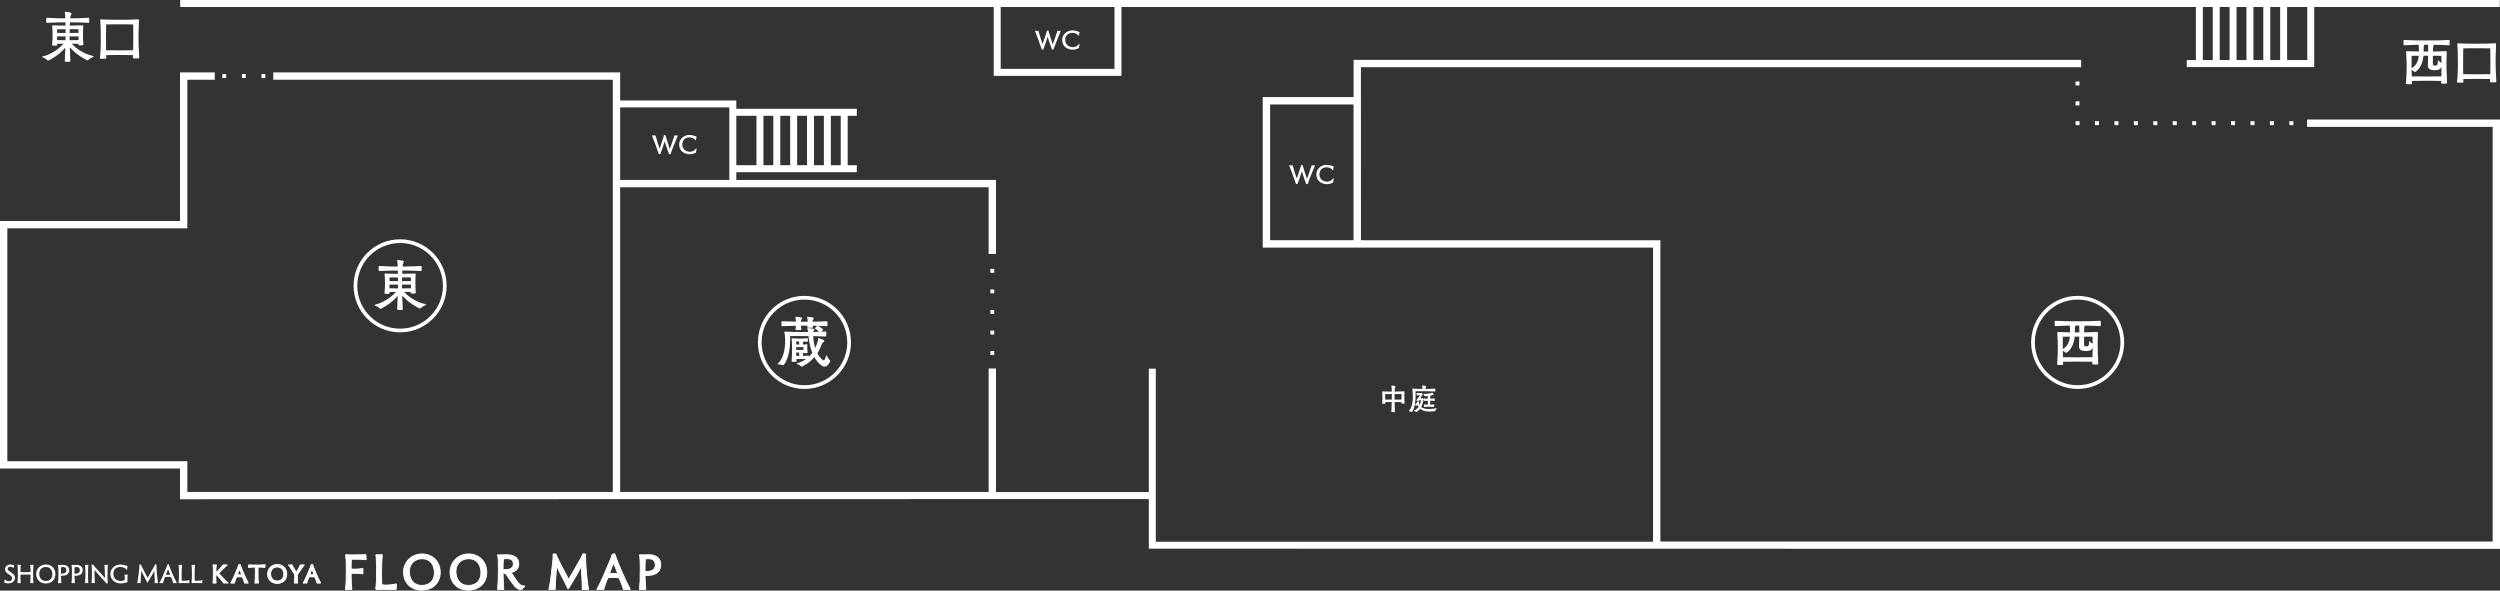 <?xml version="1.0" encoding="UTF-8"?>
<svg id="_中央看板" data-name="中央看板" xmlns="http://www.w3.org/2000/svg" viewBox="0 0 2461.55 581.53">
  <rect x="0" y="0" width="2461.55" height="581.53" fill="#333333" stroke="none"/>
  <defs>
    <style>
      .cls-1 {
        fill: #fff;
      }
    </style>
  </defs>
  <g>
    <g>
      <g>
        <path class="cls-1" d="M356.75,565.08c-1.78-.38-3.13-.53-5.24-.53-1.15,0-3.08-.05-4.33-.05h-.82c-.43,0-.58.14-.58.63v1.73c0,2.89.1,8.37.62,12.6,0,.14.05.29.05.38,0,.38-.14.67-.63.67-.1,0-.19,0-.34-.05-.43-.1-1.44-.19-2.55-.19-.72,0-1.54.05-2.21.19h-.14c-.29,0-.48-.14-.48-.43v-.1c.77-4.23.82-11.79.82-17.13,0-6.54,0-12.99-.63-15.88v-.24c0-.29.05-.58.53-.58h.14c1.54.19,4.09.24,6.83.24,5,0,10.58-.19,11.35-.24.19,0,.38-.05.58-.05.38,0,.67.1.67.63v.19c-.05.34-.05.67-.05,1.01,0,.82.1,1.64.19,2.5v.24c0,.34-.1.43-.43.43h-.19c-4.14-.43-9.38-.48-10.68-.48-.96,0-1.78,0-2.5.1-.63.05-.96.14-.96,9.04,0,.48.05.63,2.84.63,3.75,0,5-.1,8.08-.63.1,0,.19-.05.29-.05.39,0,.43.24.43.58v.38c-.05.48-.1,1.15-.1,1.83s.05,1.35.14,1.88v.19c0,.34-.19.53-.53.53h-.19Z"/>
        <path class="cls-1" d="M345.82,580.95c-.11,0-.26,0-.47-.07-.36-.08-1.34-.17-2.41-.17-.58,0-1.42.03-2.12.18h-.23c-.54,0-.91-.34-.91-.85,0-.03,0-.15,0-.17.81-4.46.81-12.96.81-17.05,0-6.36,0-12.94-.62-15.79v-.33c0-.87.59-1,.95-1h.14c1.75.22,4.74.24,6.83.24,4.99,0,10.59-.19,11.33-.24.1,0,.18-.01.26-.02.11-.01.23-.03.34-.03.91,0,1.1.57,1.1,1.05v.19c-.05.37-.05.68-.05,1.01,0,.75.08,1.51.17,2.32l.02.42c0,.57-.29.86-.86.86h-.19c-4.57-.48-10.43-.48-10.68-.48-.94,0-1.75,0-2.45.09-.05,0-.12,0-.13.02-.46.41-.46,6.15-.46,8.61,0,.03,0,.09,0,.11.19.09,1.8.09,2.41.09,3.75,0,4.95-.09,8.01-.62l.22.4-.1-.41c.06-.02.15-.04.25-.04.57,0,.86.34.86,1v.38c-.04.4-.1,1.1-.1,1.83,0,.67.05,1.31.14,1.8v.27c0,.57-.38.96-.95.96h-.19s-.06,0-.09,0c-1.8-.39-3.1-.52-5.15-.52-.57,0-1.32-.01-2.09-.02-.79-.01-1.61-.02-2.24-.02h-.82c-.08,0-.12,0-.15.01,0,.02,0,.07,0,.19v1.73c0,2.28.06,8.06.62,12.55,0,.11.02.16.02.21.02.09.03.17.03.23,0,.69-.39,1.1-1.05,1.1ZM342.94,579.86c1.19,0,2.2.1,2.64.2.12.04.16.04.24.04.16,0,.2,0,.2-.25-.03-.17-.05-.28-.05-.38-.56-4.49-.62-10.31-.62-12.6v-1.73c0-.71.33-1.05,1-1.05h.82c.64,0,1.46.01,2.25.02.76.01,1.51.02,2.08.02,2.08,0,3.47.14,5.29.53h.15l.1-.1v-.19c-.09-.46-.14-1.15-.14-1.88,0-.77.06-1.5.1-1.87v-.34c0-.15-.01-.2-.02-.21-.09.08-.18.1-.28.1-3.02.53-4.31.63-8.08.63-2.53,0-3.27-.04-3.27-1.05,0-8.99.28-9.39,1.36-9.47.73-.1,1.56-.1,2.53-.1.25,0,6.16,0,10.73.48h.15s0,0,0,0h0s-.01-.34-.01-.34c-.09-.83-.18-1.61-.18-2.41,0-.35,0-.7.05-1.07v-.13c0-.13-.03-.17-.03-.17h0s-.21-.03-.46,0c-.11.01-.23.03-.34.03-.71.05-6.35.24-11.35.24-3.37,0-5.56-.08-6.88-.24h-.09c-.05,0-.09,0-.1.01,0,0,0,.05,0,.14v.24c.63,2.84.63,9.17.63,15.88,0,4.11,0,12.67-.82,17.2l.21.03c.69-.16,1.59-.19,2.21-.19Z"/>
      </g>
      <g>
        <path class="cls-1" d="M390.42,575.42c-.19.87-.19,1.44-.19,4.38,0,.58-.63.67-1.4.67,0,0-5.39-.19-10.73-.19-2.65,0-5.29.05-7.22.19h-.05c-.38,0-.91-.63-.91-1.01v-.05c.72-3.99.82-9.04.82-16.31,0-8.03-.1-13.76-.63-16.17v-.24c0-.29.05-.58.53-.58h.14c.67.1,1.44.14,2.21.14.82,0,1.64-.05,2.21-.14.19-.05.38-.05.58-.05.38,0,.63.14.63.63v.19c-.48,3.8-.67,14.19-.67,19,0,2.98.05,5.92.19,8.85.1,1.2.1,1.35,3.32,1.35,5.63,0,9.77-.87,10.54-1.15.1-.05.19-.05.24-.05.29,0,.39.24.39.43v.1Z"/>
        <path class="cls-1" d="M388.83,580.9c-.07,0-5.46-.19-10.73-.19-3.07,0-5.49.06-7.19.19h0c-.73,0-1.42-.84-1.42-1.44,0-.03,0-.1,0-.12.69-3.79.81-8.44.81-16.23,0-8.2-.1-13.74-.62-16.07v-.33c0-.87.59-1,.95-1h.14c.7.1,1.44.14,2.21.14.83,0,1.62-.05,2.14-.14.21-.05.44-.05.65-.05.67,0,1.05.38,1.05,1.05v.19c-.48,3.79-.67,14.24-.67,19,0,3.37.06,6.17.19,8.83q.08.94,2.89.94c5.61,0,9.72-.88,10.39-1.13.15-.08.32-.08.39-.08.47,0,.81.36.81.86,0,.03,0,.16-.01.19-.18.82-.18,1.35-.18,4.29,0,1.1-1.32,1.1-1.82,1.1ZM378.1,579.86c5.29,0,10.69.19,10.74.19.95,0,.95-.18.95-.25,0-2.9,0-3.54.19-4.42v-.05c-.86.32-5.06,1.2-10.74,1.2-3.15,0-3.61-.11-3.74-1.73-.13-2.7-.19-5.52-.19-8.9,0-4.29.17-15.06.68-19.06v-.14c0-.13-.03-.17-.03-.18h0s-.4-.05-.64.01c-1.16.2-3.17.21-4.59,0h-.08c-.05,0-.09.01-.1.01,0,0,0,.05,0,.14v.24c.52,2.31.63,7.91.63,16.17s-.13,12.53-.82,16.39c0,.14.34.53.5.56,1.73-.13,4.17-.19,7.26-.19ZM390.42,575.42h0,0Z"/>
      </g>
      <g>
        <path class="cls-1" d="M415.39,581.1c-11.55,0-18.14-8.27-18.14-17.66,0-9.96,7.84-18.04,18.28-18.04,10.97,0,17.94,8.13,17.94,18.04s-6.45,17.66-18.09,17.66ZM427.7,563.83c0-5.77-2.74-13.66-12.27-13.66-7.99,0-12.36,6.11-12.36,12.65,0,3.46,1.4,13.57,12.32,13.57,8.71,0,12.32-5.92,12.32-12.56Z"/>
        <path class="cls-1" d="M415.39,581.53c-12.76,0-18.56-9.37-18.56-18.08,0-10.36,8.22-18.47,18.71-18.47s18.37,7.77,18.37,18.47c0,12.42-9.6,18.08-18.52,18.08ZM415.53,545.83c-10.01,0-17.86,7.74-17.86,17.61,0,8.3,5.54,17.23,17.71,17.23,8.51,0,17.66-5.39,17.66-17.23,0-10.21-7.37-17.61-17.52-17.61ZM415.39,576.81c-12.39,0-12.74-12.56-12.74-13.99,0-6.5,4.39-13.08,12.79-13.08,9.37,0,12.7,7.59,12.7,14.09s-3.35,12.98-12.74,12.98ZM415.43,550.59c-5.75,0-11.94,3.83-11.94,12.23,0,1.35.33,13.14,11.89,13.14,7.44,0,11.89-4.53,11.89-12.13,0-2.21-.57-13.24-11.84-13.24Z"/>
      </g>
      <g>
        <path class="cls-1" d="M461.23,581.1c-11.55,0-18.14-8.27-18.14-17.66,0-9.96,7.84-18.04,18.28-18.04,10.97,0,17.95,8.13,17.95,18.04s-6.45,17.66-18.09,17.66ZM473.55,563.83c0-5.77-2.74-13.66-12.27-13.66-7.99,0-12.36,6.11-12.36,12.65,0,3.46,1.4,13.57,12.32,13.57,8.71,0,12.32-5.92,12.32-12.56Z"/>
        <path class="cls-1" d="M461.23,581.53c-12.75,0-18.56-9.37-18.56-18.08,0-10.36,8.22-18.47,18.71-18.47s18.37,7.77,18.37,18.47c0,12.42-9.6,18.08-18.52,18.08ZM461.37,545.83c-10.01,0-17.86,7.74-17.86,17.61,0,8.3,5.54,17.23,17.71,17.23,8.51,0,17.66-5.39,17.66-17.23,0-10.21-7.37-17.61-17.52-17.61ZM461.23,576.81c-12.39,0-12.74-12.56-12.74-13.99,0-6.5,4.39-13.08,12.79-13.08,9.37,0,12.7,7.59,12.7,14.09s-3.35,12.98-12.74,12.98ZM461.28,550.59c-5.75,0-11.94,3.83-11.94,12.23,0,1.35.33,13.14,11.89,13.14,7.45,0,11.89-4.53,11.89-12.13,0-2.21-.57-13.24-11.84-13.24Z"/>
      </g>
      <g>
        <path class="cls-1" d="M516.17,576.87c.29,0,.48.05.48.19s-.1.34-.34.58c-.67.72-1.44,1.35-1.97,2.17-.34.53-.53.72-1.4.72-2.93,0-5.63-2.12-8.71-6.54-2.02-2.93-4.19-6.16-6.21-8.85-.19-.29-.48-.48-.87-.48h-1.3c-.34,0-.53.19-.53.43.34,10.92.63,14,.72,14.72v.1c0,.34-.19.58-.58.58-.96-.05-1.92-.14-2.93-.14-.63,0-1.3.05-1.97.14h-.24c-.29,0-.39-.14-.39-.43v-.24c.63-6.74.72-10.68.72-19.77,0-6.74-.1-11.07-.67-12.99-.05-.19-.1-.34-.1-.43,0-.29.19-.34.48-.34h.29c.96.05,1.68.1,2.5.1,1.11,0,2.41-.05,4.91-.14h.96c5.44,0,11.79,1.92,11.79,8.8,0,3.18-1.2,6.93-6.88,8.56-.34.1-.48.14-.48.29,0,.19,5.05,7.65,5.1,7.7,2.41,3.51,4.47,5.29,6.88,5.29h.72ZM498.7,550.07c-2.31,0-2.93.14-3.03.77-.1.72-.29,3.03-.29,4.67,0,1.3-.05,2.94-.05,4.67,0,.43.14.67.58.67s.87.05,1.25.05c5.77,0,8.28-2.21,8.28-5.48,0-3.8-2.12-5.34-6.74-5.34Z"/>
        <path class="cls-1" d="M512.94,580.95c-3.03,0-5.82-2.07-9.06-6.73l-1.21-1.76c-1.66-2.42-3.37-4.92-4.99-7.08-.14-.22-.31-.31-.52-.31h-1.3c-.07,0-.1.02-.11.02.35,11.17.65,14.04.73,14.65,0,.02,0,.13,0,.15,0,.6-.4,1-1,1-.34-.02-.66-.04-.97-.06-1.23-.08-2.53-.14-3.87.05h-.3c-.51,0-.81-.32-.81-.86v-.24c.62-6.72.72-10.63.72-19.77,0-6.93-.1-11.03-.66-12.87l-.04-.15c-.04-.15-.08-.28-.08-.41,0-.29.12-.76.91-.76l.83.03c1.91.1,2.94.08,6.85-.07h.98c7.65,0,12.21,3.45,12.21,9.23,0,4.58-2.42,7.6-7.19,8.97-.01,0-.02,0-.04.01.86,1.38,4.62,6.96,4.88,7.31,2.47,3.6,4.42,5.12,6.54,5.12h.72c.79,0,.91.39.91.62,0,.28-.15.57-.46.88-.2.22-.42.43-.64.65-.48.47-.93.92-1.27,1.45-.41.65-.75.92-1.75.92ZM495.87,564.22h1.3c.5,0,.93.24,1.22.67,1.61,2.15,3.33,4.66,5,7.09l1.21,1.76c3.06,4.4,5.64,6.36,8.36,6.36.7,0,.77-.1,1.04-.52.39-.61.9-1.11,1.39-1.59.21-.21.42-.42.63-.63.02-.02.03-.04.05-.05h-.6c-2.44,0-4.6-1.64-7.23-5.48h0s-5.17-7.52-5.17-7.94c0-.47.44-.6.79-.7,4.36-1.26,6.57-4,6.57-8.15,0-7.56-7.94-8.38-11.36-8.38h-.96c-3.92.15-4.98.18-6.91.07l-.52-.03h-.27s-.02,0-.04,0c0,.03.02.06.03.09l.04.14c.58,1.92.69,6.08.69,13.09,0,9.17-.1,13.1-.72,19.81v.2s0,0,0,0h.2c1.29-.19,2.7-.14,3.99-.05.31.02.63.04.94.06.1,0,.13-.02.13-.15-.08-.66-.38-3.56-.72-14.81,0-.51.4-.87.96-.87ZM516.37,577.31h0,0ZM497.16,561.32c-.19,0-.4-.01-.61-.02-.21-.01-.42-.02-.64-.02-.3,0-1-.11-1-1.1,0-.93.01-1.83.03-2.67.01-.72.02-1.4.02-2,0-1.63.19-3.97.29-4.72.17-1.09,1.36-1.14,3.45-1.14,4.95,0,7.16,1.78,7.16,5.77,0,2.21-1.13,5.91-8.7,5.91ZM495.8,560.41s.04.01.12.01c.23,0,.46.01.69.03.2.01.38.02.56.02,3.58,0,7.85-.88,7.85-5.06,0-3.49-1.83-4.91-6.31-4.91-2.14,0-2.57.14-2.61.41-.1.72-.28,3.01-.28,4.6,0,.6-.01,1.28-.02,2.01-.01.83-.03,1.73-.03,2.66,0,.19.03.23.03.23h0Z"/>
      </g>
      <g>
        <path class="cls-1" d="M578.85,580.48c-.58-.1-1.64-.19-2.69-.19-.72,0-1.44.05-1.97.19-.19.05-.34.05-.48.05-.38,0-.58-.19-.58-.63v-.1c.05-1.01.1-2.12.1-3.42,0-2.17-.1-4.86-.34-8.37-.19-2.36-.48-5.44-.48-9.24v-.82c0-.14-.05-.29-.1-.29s-.1.05-.14.19c-2.84,6.35-8.8,15.35-11.59,20.45-.29.48-.58,1.3-1.2,1.3h-.05c-.58-.05-.72-.96-.91-1.4-.72-1.83-2.6-5.77-5.05-10.2-1.68-3.08-3.7-7.12-5.1-10.73-.05-.14-.14-.34-.19-.34,0,0-.05.1-.05.39-.1,5.44-.72,10.39-.82,11.98-.1,1.64-.38,6.25-.38,8.85,0,.43,0,.87-.05,1.59,0,.48-.19.72-.72.72h-.29c-.82-.1-1.59-.14-2.41-.14-.72,0-1.44.05-2.21.14-.14,0-.24.05-.39.05-.19,0-.29-.1-.29-.34,0-.1,0-.24.05-.43.29-1.3.87-3.13,1.73-9.96,1.73-14.14,2.31-19,2.31-22.13,0-.48,0-.91-.05-1.25v-.38c0-.34.05-.63.43-.63.1,0,.19,0,.29.05.24.05.53.05.77.05.29,0,.58,0,.77-.05.1,0,.19-.05.29-.05.38,0,.48.34.67,1.01.24.91.91,2.17,1.35,3.08,3.9,8.52,7.99,15.11,10.25,19.92.24.48.38.72.58.72.14,0,.34-.24.63-.72,3.7-6.5,7.22-12.32,11.26-19.63.38-.72,1.73-3.37,1.83-3.8.14-.38.38-.67.82-.67h.19c.24.05.53.1.72.1.14,0,.29-.05.39-.05.14,0,.24-.05.34-.05.34,0,.58.19.58.77v2.26c0,13.42,2.31,29.01,2.74,30.94.05.29.1.53.1.67,0,.39-.14.53-.43.53h-.19Z"/>
        <path class="cls-1" d="M573.7,580.95c-.63,0-1-.39-1-1.05v-.12c.05-1.07.1-2.14.1-3.4,0-2.31-.11-5.04-.34-8.34l-.06-.69c-.18-2.17-.4-4.86-.42-8.09-1.91,3.97-4.72,8.62-7.22,12.77-1.46,2.42-2.84,4.71-3.82,6.49-.06.1-.11.2-.16.3-.27.52-.65,1.23-1.41,1.23-.81-.06-1.07-.83-1.24-1.34-.04-.12-.07-.23-.11-.31-.72-1.82-2.6-5.77-5.04-10.17-1.09-1.99-3.02-5.67-4.58-9.42-.12,3.46-.42,6.64-.61,8.64-.08.83-.14,1.49-.17,1.9l-.03.49c-.12,1.94-.35,5.97-.35,8.33,0,.44,0,.88-.05,1.62,0,.71-.41,1.12-1.15,1.12h-.29c-1.63-.19-2.95-.21-4.57,0-.09,0-.13.01-.16.02-.09.02-.17.03-.28.03-.43,0-.71-.3-.71-.76,0-.11,0-.29.06-.54.04-.19.09-.39.15-.63.31-1.31.84-3.49,1.58-9.28,1.75-14.31,2.31-18.98,2.31-22.08,0-.47,0-.88-.04-1.19v-.44c0-.87.46-1.05.86-1.05.1,0,.25,0,.41.06.43.07,1.05.06,1.31,0,.03,0,.07-.01.1-.01.1-.03.19-.05.29-.05.71,0,.88.61,1.08,1.32.18.68.62,1.57,1.01,2.36.11.23.22.45.32.65,2.3,5.02,4.62,9.29,6.67,13.07,1.42,2.61,2.64,4.86,3.58,6.85.03.07.12.23.19.36.06-.08.14-.21.26-.4,1.37-2.41,2.72-4.73,4.08-7.07,2.28-3.91,4.63-7.96,7.17-12.55.56-1.04,1.71-3.36,1.79-3.69.31-.84.84-1.01,1.23-1.01h.19c.72.13.75.1.88.08.13-.02.19,0,.34-.04.06-.01.14-.03.23-.03.24,0,1,.09,1,1.2v2.26c0,13.56,2.33,29.04,2.73,30.84l.03.2c.04.24.07.44.07.57,0,.86-.6.96-.86.96h-.19s-.05,0-.07,0c-.56-.09-1.58-.19-2.62-.19-.8,0-1.43.06-1.86.18-.25.06-.43.06-.59.06ZM573.58,580.08s.26.04.5-.02c.5-.14,1.2-.21,2.08-.21,1.07,0,2.13.1,2.73.19h.16s0-.05,0-.1c0-.1-.03-.25-.06-.43l-.03-.18c-.4-1.79-2.75-17.38-2.75-31.01v-2.26c0-.34-.08-.34-.15-.34-.11.02-.21.05-.34.05-.17.03-.28.05-.39.05-.19,0-.45-.03-.8-.1h-.11c-.09,0-.27,0-.42.4-.11.49-1.65,3.47-1.85,3.85-2.55,4.6-4.9,8.65-7.18,12.57-1.36,2.34-2.71,4.66-4.08,7.07-.38.62-.63.94-1,.94-.48,0-.71-.47-.96-.96-.93-1.97-2.15-4.21-3.56-6.81-2.06-3.79-4.39-8.08-6.7-13.12-.09-.19-.2-.41-.31-.63-.41-.82-.87-1.76-1.06-2.51-.08-.28-.18-.63-.25-.7-.09.03-.16.04-.24.05-.43.09-1.07.12-1.68,0-.04,0-.07-.02-.11-.04-.01,0-.06,0-.09,0,0,.02,0,.08,0,.2v.38c.05.31.05.74.05,1.25,0,3.15-.56,7.84-2.31,22.18-.74,5.84-1.27,8.05-1.59,9.38-.06.23-.1.43-.15.62-.02.09-.03.17-.04.23.08-.01.15-.03.24-.03,1.57-.2,3.06-.19,4.67,0h.24c.27,0,.29-.03.29-.3.05-.74.05-1.16.05-1.59,0-2.38.24-6.44.36-8.38l.03-.5c.03-.42.09-1.09.17-1.93.22-2.26.58-6.05.65-10.03,0-.31.05-.48.09-.57.07-.15.22-.24.38-.24.1,0,.39,0,.6.63,1.6,4.13,3.86,8.45,5.07,10.66,2.45,4.43,4.35,8.41,5.08,10.25.04.09.09.23.13.37.09.26.25.74.42.76.26,0,.49-.43.67-.77.06-.11.12-.22.18-.32.97-1.78,2.36-4.07,3.83-6.5,2.77-4.59,5.91-9.79,7.75-13.9.12-.36.36-.44.53-.44.31,0,.52.29.52.72v.82c0,3.42.23,6.24.42,8.51l.06.69c.23,3.33.34,6.08.34,8.41,0,1.28-.05,2.36-.1,3.44,0,.21.03.26.03.26h0ZM579.04,580.05s0,.02,0,.02c0,0,0,0,0-.02Z"/>
      </g>
      <g>
        <path class="cls-1" d="M619.74,580.48c-.67-.1-1.4-.1-2.12-.1-1.01,0-1.97.05-2.79.1-.19,0-.34.05-.48.05-.38,0-.62-.14-.77-.67-.34-1.59-1.06-3.61-1.83-5.53-.77-1.92-1.59-3.7-2.07-4.86-.24-.67-1.49-.77-5.34-.77-5.68,0-5.87.14-6.21,1.11-.82,2.36-2.45,6.16-3.46,10.01-.1.38-.19.77-.77.77-.1,0-.19-.05-.29-.05-.63-.1-1.49-.19-2.41-.19-.87,0-1.83.1-2.69.19-.14,0-.24.05-.38.05-.24,0-.38-.1-.38-.29,0-.14.1-.38.29-.72,1.39-2.5,3.75-6.98,5.92-12.08,7.51-17.56,8.37-19.53,8.56-21.12.05-.38.24-.58.77-.58.38,0,.91-.34,1.25-.53.14-.05.24-.1.34-.1.34,0,.58.29.67.67,2.5,7.75,10.3,25.69,14.58,33.44.19.38.29.67.29.87,0,.24-.14.34-.48.34h-.19ZM600.35,564.26c0,.19.24.38.48.38.53.05,1.44.05,2.41.05,1.54,0,3.32-.05,4.38-.1.19,0,.38-.14.38-.34,0-.53-3.37-8.56-3.56-9-.14-.29-.24-.43-.38-.43s-.29.14-.38.48c-2.98,7.6-3.32,8.76-3.32,8.95Z"/>
        <path class="cls-1" d="M593.91,581c-.1,0-.19-.02-.25-.04-.02,0-.08-.01-.11-.02-.56-.09-1.42-.19-2.34-.19-.82,0-1.76.09-2.65.19-.09,0-.12.01-.16.02-.09.02-.17.03-.28.03-.56,0-.81-.36-.81-.72,0-.23.11-.52.34-.93,1.23-2.21,3.64-6.72,5.9-12.03l.97-2.28c6.54-15.3,7.38-17.27,7.56-18.73.08-.63.48-.95,1.19-.95.23,0,.66-.25.91-.4l.3-.14c.11-.04.23-.08.38-.08.52,0,.93.38,1.09,1,2.55,7.9,10.3,25.67,14.54,33.33.24.47.34.81.34,1.07,0,.23-.09.76-.91.76h-.19s-.04,0-.06,0c-1.57-.22-3.46-.08-4.82,0-.1,0-.17.01-.24.02-.77.12-1.24-.19-1.45-.96-.29-1.36-.9-3.2-1.81-5.49-.49-1.22-1-2.38-1.42-3.36-.25-.57-.47-1.07-.64-1.49-.17-.47-2.25-.51-4.95-.51-5.52,0-5.57.16-5.8.82-.24.7-.55,1.52-.9,2.43-.82,2.16-1.85,4.85-2.55,7.54-.09.38-.27,1.09-1.18,1.09ZM593.69,580.1s.11.02.17.03c.25,0,.29-.01.4-.43.72-2.74,1.75-5.46,2.58-7.64.34-.9.65-1.72.89-2.41.45-1.29.94-1.39,6.61-1.39,4.06,0,5.4.08,5.74,1.05.17.4.38.9.63,1.46.43.99.94,2.16,1.43,3.39.95,2.37,1.55,4.2,1.85,5.6.12.42.26.36.49.32.1-.02.21-.03.34-.03,1.35-.08,3.25-.23,4.94,0h.16s.03,0,.04,0c-.02-.1-.08-.28-.23-.58-4.25-7.68-12.03-25.53-14.6-33.5-.05-.2-.15-.38-.27-.38-.01,0-.04.02-.08.03l-.16.08c-.38.22-.89.52-1.34.52-.32,0-.33.05-.35.2-.19,1.58-.89,3.22-7.62,18.96l-.97,2.28c-2.27,5.35-4.69,9.89-5.94,12.12-.09.17-.15.28-.18.36,0,0,.01,0,.02,0,.09-.02.17-.03.28-.03.87-.1,1.83-.19,2.69-.19.98,0,1.88.11,2.47.2,0,0,0,0,.01,0ZM603.24,565.12c-.98,0-1.9,0-2.45-.05,0,0,0,0,0,0-.44,0-.87-.38-.87-.81,0-.2,0-.57,3.35-9.1.18-.65.57-.75.78-.75.43,0,.63.4.77.67.04.1,3.61,8.5,3.61,9.19,0,.41-.37.76-.81.76-1.04.05-2.82.1-4.38.1ZM600.8,564.19s.07.03.08.03c.51.05,1.41.05,2.37.05,1.52,0,3.25-.05,4.31-.09-.32-1.14-3.15-7.95-3.48-8.7-2.56,6.54-3.17,8.3-3.27,8.72ZM604.17,555.22h0Z"/>
      </g>
      <g>
        <path class="cls-1" d="M635.85,579.99c0,.38-.1.53-.38.53-.14,0-.24-.05-.39-.05-.48-.05-1.25-.1-2.12-.1s-1.73.05-2.45.1c-.19.05-.38.05-.48.05-.29,0-.43-.1-.43-.43,0-.1.05-.24.05-.38.58-6.3.72-8.42.72-19.49,0-5.73-.05-10.73-.67-13.13-.05-.19-.1-.34-.1-.48,0-.34.19-.38.53-.38h.24c1.01.1,1.78.14,2.65.14,1.11,0,2.45-.1,4.86-.19h.87c5.48,0,11.88,2.12,11.88,9.77,0,4.67-2.26,10.68-13.57,10.68-.62,0-1.3,0-1.92-.05,0,2.98.48,11.31.72,13.13v.29ZM636.77,562.67c4.09,0,8.42-1.25,8.42-6.3,0-5.58-3.9-6.21-6.74-6.21-2.41,0-2.89.29-2.98.91-.1.82-.29,2.69-.29,4.38,0,2.21-.05,4.71-.05,7.17.53.05,1.06.05,1.64.05Z"/>
        <path class="cls-1" d="M635.47,580.95c-.1,0-.19-.02-.28-.03-.03,0-.07-.02-.11-.02-1.42-.14-3.33-.08-4.54,0-.17.05-.4.05-.51.05-.55,0-.86-.31-.86-.86,0-.06.01-.14.03-.23,0-.05.02-.1.02-.15.57-6.26.72-8.35.72-19.49,0-5.74-.05-10.68-.66-13.03l-.03-.11c-.04-.16-.08-.31-.08-.48,0-.54.32-.81.96-.81h.24c2.07.19,2.86.17,5.19.06.65-.03,1.4-.07,2.3-.1h.88c7.71,0,12.31,3.81,12.31,10.19,0,4.31-1.92,11.68-15.49,11.09.04,3.3.49,10.88.71,12.63v.34c0,.79-.44.96-.81.96ZM630.04,580.09c.13,0,.26,0,.37-.03.76-.06,1.66-.11,2.56-.11,1.06,0,1.86.07,2.16.1.07,0,.15.01.23.03.02,0,.04,0,.06.01,0-.03,0-.06,0-.1v-.29c-.24-1.79-.72-10.12-.72-13.13,0-.12.05-.23.14-.31s.2-.12.32-.11c.61.05,1.26.05,1.89.05,10.86,0,13.14-5.58,13.14-10.25,0-8.43-8.01-9.34-11.46-9.34h-.87c-.88.04-1.63.07-2.28.1-2.39.11-3.24.14-5.27-.06h-.2s-.07,0-.1,0c0,.07.03.14.05.22l.03.11c.63,2.44.69,7.44.69,13.24,0,11.18-.15,13.27-.72,19.52,0,.07-.01.17-.03.27,0,0,0,.04,0,.08ZM636.77,563.1c-.58,0-1.13,0-1.67-.05-.22-.02-.39-.2-.39-.42,0-1.26.01-2.53.02-3.77.01-1.17.02-2.32.02-3.4,0-1.77.2-3.69.29-4.43.17-1.1,1.23-1.29,3.41-1.29,1.77,0,7.16,0,7.16,6.63,0,4.34-3.14,6.73-8.85,6.73ZM635.56,562.23c3.79.19,9.2-.44,9.2-5.86,0-5.12-3.37-5.78-6.31-5.78-2.48,0-2.53.33-2.56.55-.07.55-.28,2.54-.28,4.31,0,1.08-.01,2.23-.02,3.4-.01,1.11-.02,2.24-.02,3.37Z"/>
      </g>
    </g>
    <g>
      <g>
        <path class="cls-1" d="M8.17,574.44c-1.71,0-2.72-.33-3.55-.6-.3-.1-.45-.23-.45-.48,0-.05,0-.13.02-.2.23-.78.23-1.64.33-2.45.03-.15.1-.23.18-.23.1,0,.2.08.28.18.45.66,2.07,1.61,3.71,1.61,1.99,0,3.25-1.39,3.25-2.87,0-.91-.48-1.89-1.61-2.7-1.08-.78-2.24-1.51-3.33-2.37-1.39-1.11-2.04-2.52-2.04-3.91,0-2.37,1.97-4.59,5.37-4.59.71,0,3.63.4,3.63.86,0,.05-.02.1-.05.18-.3.68-.4,1.51-.58,2.22-.05.15-.1.25-.2.25-.05,0-.13-.05-.23-.15-.18-.2-1.13-1.21-2.92-1.21-1.44,0-2.42.96-2.42,2.09,0,.71.38,1.49,1.26,2.14,1.06.81,2.22,1.51,3.33,2.24,1.79,1.21,2.62,2.9,2.62,4.54,0,2.77-2.37,5.44-6.58,5.44Z"/>
        <path class="cls-1" d="M32.59,574.19c-.23-.03-.96-.08-1.64-.08-.3,0-.58,0-.81.03h-.13c-.2,0-.28-.05-.28-.25,0-.05.03-.1.03-.18.2-1.54.3-5.37.33-6.53,0-.38.02-.55.02-.91,0-.48,0-.55-5.29-.55-4.66,0-4.71.03-4.71.71v.98c.03,1.81.1,4.49.28,6.35v.1c0,.23-.08.33-.25.33h-.05c-.23-.03-.93-.08-1.61-.08-.3,0-.58,0-.81.03h-.13c-.2,0-.28-.05-.28-.25v-.18c.35-2.75.35-7.41.35-8.09,0-6.08-.18-7.97-.35-9.02-.03-.13-.05-.23-.05-.3,0-.13.05-.18.2-.18h.05c.35.03.78.05,1.23.05.48,0,.96-.02,1.36-.05h.15c.2,0,.28.05.28.23v.1c-.25,1.92-.3,3.71-.33,5.6v.71c0,.53.35.63,4.97.63s4.97-.1,4.97-.6v-.6c-.03-2.12-.1-4.08-.35-5.57-.03-.1-.03-.2-.03-.28,0-.13.05-.2.2-.2h.05c.35.03.78.05,1.23.05s.93-.02,1.34-.05h.15c.2,0,.28.05.28.23v.1c-.38,2.92-.38,9.48-.38,9.91,0,3.98.2,6.55.28,7.41v.1c0,.23-.08.33-.23.33h-.05Z"/>
        <path class="cls-1" d="M45.09,574.49c-6.05,0-9.5-4.34-9.5-9.25,0-5.22,4.11-9.45,9.58-9.45,5.75,0,9.4,4.26,9.4,9.45s-3.38,9.25-9.48,9.25ZM51.55,565.44c0-3.02-1.44-7.16-6.43-7.16-4.18,0-6.48,3.2-6.48,6.63,0,1.81.73,7.11,6.45,7.11,4.56,0,6.45-3.1,6.45-6.58Z"/>
        <path class="cls-1" d="M60.39,573.91c0,.2-.05.28-.2.28-.08,0-.13-.03-.2-.03-.25-.02-.66-.05-1.11-.05s-.91.03-1.29.05c-.1.03-.2.03-.25.03-.15,0-.23-.05-.23-.23,0-.05.03-.13.03-.2.3-3.3.38-4.41.38-10.21,0-3-.03-5.62-.35-6.88-.02-.1-.05-.18-.05-.25,0-.18.1-.2.28-.2h.13c.53.05.93.08,1.39.08.58,0,1.29-.05,2.55-.1h.45c2.87,0,6.23,1.11,6.23,5.12,0,2.44-1.18,5.6-7.11,5.6-.33,0-.68,0-1.01-.02,0,1.56.25,5.92.38,6.88v.15ZM60.87,564.84c2.14,0,4.41-.66,4.41-3.3,0-2.92-2.04-3.25-3.53-3.25-1.26,0-1.51.15-1.56.48-.05.43-.15,1.41-.15,2.29,0,1.16-.03,2.47-.03,3.76.28.02.55.02.86.02Z"/>
        <path class="cls-1" d="M73.7,573.91c0,.2-.05.28-.2.28-.08,0-.13-.03-.2-.03-.25-.02-.66-.05-1.11-.05s-.91.03-1.29.05c-.1.03-.2.03-.25.03-.15,0-.23-.05-.23-.23,0-.05.03-.13.03-.2.3-3.3.38-4.41.38-10.21,0-3-.02-5.62-.35-6.88-.02-.1-.05-.18-.05-.25,0-.18.1-.2.28-.2h.13c.53.05.93.08,1.39.08.58,0,1.29-.05,2.55-.1h.45c2.87,0,6.23,1.11,6.23,5.12,0,2.44-1.18,5.6-7.11,5.6-.33,0-.68,0-1.01-.02,0,1.56.25,5.92.38,6.88v.15ZM74.18,564.84c2.14,0,4.41-.66,4.41-3.3,0-2.92-2.04-3.25-3.53-3.25-1.26,0-1.51.15-1.56.48-.05.43-.15,1.41-.15,2.29,0,1.16-.03,2.47-.03,3.76.28.02.55.02.86.02Z"/>
        <path class="cls-1" d="M86.66,574.16c-.23-.02-.98-.08-1.69-.08-.28,0-.58,0-.81.02h-.13c-.2,0-.28-.05-.28-.25v-.18c.05-.38.38-4.31.38-8.14,0-6.4-.3-8.39-.4-8.92-.03-.1-.03-.2-.03-.28,0-.13.05-.2.2-.2h.05c.35.02.81.05,1.29.05s.96-.03,1.39-.05h.15c.2,0,.28.05.28.23v.1c-.38,2.9-.38,9.35-.38,9.88,0,.73,0,4.46.28,7.39v.1c0,.23-.08.33-.25.33h-.05Z"/>
        <path class="cls-1" d="M105.87,574.37c-.18-.03-.35-.05-.53-.05-.08,0-.15,0-.23.03-.1.03-.18.03-.25.03-.15,0-.25-.05-.38-.23-.71-.96-1.29-1.61-5.97-6.76-1.49-1.61-3.58-3.91-5.27-6.05-.08-.1-.13-.15-.15-.15s-.05.02-.05.33c.05,1.94.05,3.83.08,5.77.03,1.84.1,4.54.28,6.43v.1c0,.23-.08.33-.25.33h-.05c-.15-.03-.6-.03-1.11-.03s-1.03,0-1.44.03h-.13c-.2,0-.28-.05-.28-.25,0-.05.03-.1.03-.18.02-.2.35-3.23.35-8.24,0-1.21-.02-7.76-.38-9.07-.03-.1-.05-.2-.05-.28,0-.1.05-.18.2-.18h.05c.2,0,.38.02.53.02.18,0,.33-.02.53-.05.05,0,.1-.03.13-.03.18,0,.25.1.35.28.81,1.36,5.57,6.45,7.13,8.12,1.18,1.23,2.75,3,4.16,4.69.05.05.1.1.13.1s.05-.02.05-.13v-.05c-.13-2.19-.15-4.41-.18-6.63-.02-2.17-.08-4.16-.33-5.67-.02-.1-.02-.2-.02-.28,0-.13.02-.2.18-.2h.05c.35.05.88.08,1.41.08.45,0,.93-.03,1.31-.08h.15c.18,0,.25.03.25.2v.13c-.2,1.56-.35,3.81-.35,9.93,0,4.06.18,6.48.35,7.51v.13c0,.23-.1.35-.25.35h-.05Z"/>
        <path class="cls-1" d="M123.18,565.9c.53,0,1.31-.03,2.04-.18.13-.03.23-.03.3-.03.18,0,.3.05.3.23,0,.08-.02.18-.08.3-.2.66-.28,2.34-.28,3.73,0,.78.02,1.46.05,1.79.05.45.13.76.13.96,0,.23-.08.35-.38.5-1.21.58-4.01,1.26-6.28,1.26-5.27,0-10.28-3.1-10.28-9.45,0-4.94,4.23-9.15,9.88-9.15,1.51,0,3,.3,4.18.63.76.2,1.74.58,2.32.68.43.1.55.23.55.43,0,.13-.05.3-.1.5-.2.88-.38,1.76-.38,2.67,0,.2-.15.3-.33.3-.1,0-.23-.05-.28-.15-1.13-1.54-3.2-2.7-6.25-2.7-3.4,0-6.65,2.09-6.65,6.71,0,4.23,2.85,7.13,7.56,7.13,2.82,0,3.6-1.24,3.68-1.94.03-.28.05-.58.05-.91,0-.93-.13-2.02-.4-2.77-.05-.13-.05-.2-.05-.28,0-.23.15-.28.35-.28h.33Z"/>
        <path class="cls-1" d="M155.27,574.16c-.3-.05-.86-.1-1.41-.1-.38,0-.76.03-1.03.1-.1.03-.18.03-.25.03-.2,0-.3-.1-.3-.33v-.05c.03-.53.05-1.11.05-1.79,0-1.13-.05-2.55-.18-4.39-.1-1.24-.25-2.85-.25-4.84v-.43c0-.08-.03-.15-.05-.15s-.05.03-.08.1c-1.49,3.33-4.61,8.04-6.08,10.71-.15.25-.3.68-.63.68h-.02c-.3-.02-.38-.5-.48-.73-.38-.96-1.36-3.02-2.65-5.34-.88-1.61-1.94-3.73-2.67-5.62-.03-.08-.08-.18-.1-.18,0,0-.03.05-.03.2-.05,2.85-.38,5.44-.43,6.28-.05.86-.2,3.28-.2,4.64,0,.23,0,.45-.02.83,0,.25-.1.38-.38.38h-.15c-.43-.05-.83-.08-1.26-.08-.38,0-.76.02-1.16.08-.08,0-.13.03-.2.03-.1,0-.15-.05-.15-.18,0-.05,0-.13.02-.23.15-.68.45-1.64.91-5.22.91-7.41,1.21-9.96,1.21-11.6,0-.25,0-.48-.03-.66v-.2c0-.18.03-.33.23-.33.05,0,.1,0,.15.03.13.02.28.02.4.02.15,0,.3,0,.4-.02.05,0,.1-.03.15-.03.2,0,.25.18.35.53.13.48.48,1.13.71,1.61,2.04,4.46,4.18,7.92,5.37,10.44.13.25.2.38.3.38.08,0,.18-.13.33-.38,1.94-3.4,3.78-6.45,5.9-10.28.2-.38.91-1.76.96-1.99.08-.2.2-.35.43-.35h.1c.13.02.28.05.38.05.08,0,.15-.03.2-.03.08,0,.13-.02.18-.02.18,0,.3.1.3.4v1.18c0,7.03,1.21,15.2,1.44,16.21.03.15.05.28.05.35,0,.2-.08.28-.23.28h-.1Z"/>
        <path class="cls-1" d="M173.67,574.16c-.35-.05-.73-.05-1.11-.05-.53,0-1.03.03-1.46.05-.1,0-.18.03-.25.03-.2,0-.33-.08-.4-.35-.18-.83-.55-1.89-.96-2.9-.4-1.01-.83-1.94-1.08-2.55-.13-.35-.78-.4-2.8-.4-2.97,0-3.08.08-3.25.58-.43,1.23-1.29,3.23-1.81,5.24-.05.2-.1.4-.4.4-.05,0-.1-.03-.15-.03-.33-.05-.78-.1-1.26-.1s-.96.05-1.41.1c-.08,0-.13.03-.2.03-.13,0-.2-.05-.2-.15,0-.08.05-.2.15-.38.73-1.31,1.97-3.66,3.1-6.33,3.93-9.2,4.39-10.23,4.49-11.07.02-.2.13-.3.4-.3.2,0,.48-.18.66-.28.08-.03.13-.05.18-.05.18,0,.3.15.35.35,1.31,4.06,5.39,13.46,7.64,17.52.1.2.15.35.15.45,0,.13-.08.18-.25.18h-.1ZM163.51,565.67c0,.1.13.2.25.2.28.03.76.03,1.26.03.81,0,1.74-.03,2.29-.05.1,0,.2-.08.2-.18,0-.28-1.76-4.49-1.87-4.71-.08-.15-.13-.23-.2-.23s-.15.08-.2.25c-1.56,3.98-1.74,4.59-1.74,4.69Z"/>
        <path class="cls-1" d="M186.5,571.52c-.1.45-.1.76-.1,2.29,0,.3-.33.35-.73.35,0,0-2.82-.1-5.62-.1-1.39,0-2.77.03-3.78.1h-.02c-.2,0-.48-.33-.48-.53v-.02c.38-2.09.43-4.74.43-8.55,0-4.21-.05-7.21-.33-8.47v-.13c0-.15.03-.3.28-.3h.08c.35.05.76.08,1.16.08.43,0,.86-.02,1.16-.08.1-.02.2-.02.3-.02.2,0,.33.08.33.33v.1c-.25,1.99-.35,7.44-.35,9.96,0,1.56.02,3.1.1,4.64.05.63.05.71,1.74.71,2.95,0,5.12-.45,5.52-.6.05-.03.1-.03.13-.03.15,0,.2.13.2.23v.05Z"/>
        <path class="cls-1" d="M199.28,571.52c-.1.45-.1.76-.1,2.29,0,.3-.33.35-.73.35,0,0-2.82-.1-5.62-.1-1.39,0-2.77.03-3.78.1h-.02c-.2,0-.48-.33-.48-.53v-.02c.38-2.09.43-4.74.43-8.55,0-4.21-.05-7.21-.33-8.47v-.13c0-.15.03-.3.28-.3h.08c.35.05.76.08,1.16.08.43,0,.86-.02,1.16-.08.1-.02.2-.02.3-.02.2,0,.33.08.33.33v.1c-.25,1.99-.35,7.44-.35,9.96,0,1.56.03,3.1.1,4.64.05.63.05.71,1.74.71,2.95,0,5.12-.45,5.52-.6.05-.03.1-.03.13-.03.15,0,.2.13.2.23v.05Z"/>
      </g>
      <g>
        <g>
          <path class="cls-1" d="M224.24,574.16c-.66-.02-1.39-.1-2.12-.1-.45,0-.91.03-1.34.13-.08.03-.18.03-.25.03-.13,0-.28-.05-.4-.25-1.18-1.89-6.83-8.37-7.41-8.37-.1,0-.18.08-.18.28v3.53c.03,1.46.1,3.13.23,4.36v.1c0,.23-.08.33-.25.33h-.05c-.23-.03-.91-.08-1.59-.08-.28,0-.55,0-.78.03h-.13c-.2,0-.28-.05-.28-.25v-.18c.2-1.46.33-5.32.33-7.69,0-1.61-.03-3.3-.03-4.66s-.03-3.18-.25-4.74c-.03-.08-.03-.15-.03-.23,0-.15.05-.25.23-.25h.05c.35.05.83.08,1.34.08.4,0,.86-.03,1.24-.08h.15c.2,0,.28.05.28.23v.1c-.2,1.44-.4,3.38-.43,4.81,0,.58-.05,1.13-.05,1.71,0,.23.15.25.28.25,1.03,0,6.5-6.35,6.91-6.93.08-.1.15-.13.25-.13.08,0,.18,0,.3.03.18.02.5.05.93.05.63,0,1.44-.05,2.12-.1h.05c.18,0,.3.05.3.18,0,.05-.03.1-.1.18-1.74,1.51-3.35,3.18-4.99,4.81-1.41,1.41-2.82,2.82-3.15,3.05-.05.03-.05.05-.05.1,0,.08.08.2.15.28,1.44,1.56,6.53,6.81,7.59,7.84.4.4.78.71,1.34,1.11.15.1.23.2.23.28,0,.1-.13.18-.35.18h-.08Z"/>
          <path class="cls-1" d="M220.53,574.64c-.31,0-.58-.16-.77-.45-1.1-1.75-5.42-6.67-6.8-7.91v3.12c.03,1.62.11,3.2.22,4.32v.14c0,.56-.35.75-.68.75-.31-.03-1.02-.07-1.7-.08-.24,0-.47,0-.67.02h-.17c-.64,0-.7-.47-.7-.68v-.18c.19-1.44.33-5.19.33-7.69,0-.84,0-1.7-.01-2.52,0-.76-.01-1.49-.01-2.14,0-1.27-.03-3.15-.25-4.68-.03-.07-.03-.19-.03-.29,0-.41.26-.68.65-.68h.11c.59.09,1.69.11,2.46,0h.21c.65,0,.7.5.7.65v.1c-.19,1.4-.4,3.36-.43,4.82,0,.29-.01.58-.03.87,0,.2-.02.39-.02.59,1.26-.69,5.92-5.98,6.4-6.68.16-.21.35-.31.6-.31.1,0,.23,0,.39.03.32.04,1.31.06,2.93-.06h0c.58,0,.81.3.81.6,0,.23-.13.38-.23.48-1.48,1.29-2.88,2.69-4.23,4.05l-.77.77c-1.49,1.49-2.51,2.5-2.99,2.93,1.6,1.69,6.54,6.77,7.53,7.74.41.4.78.7,1.29,1.07.33.22.4.46.4.62,0,.3-.24.6-.78.6h-.09c-.25,0-.51-.03-.78-.04-.43-.03-.87-.06-1.32-.06-.52,0-.9.04-1.24.11-.1.04-.25.04-.35.04ZM212.72,565.17c.97,0,6.98,7.3,7.77,8.57.08.05.14.05.16.05.44-.1.88-.15,1.47-.15.46,0,.93.03,1.37.06.08,0,.15.01.23.01-.33-.25-.62-.5-.92-.81-1-.98-6.13-6.25-7.6-7.85-.11-.11-.26-.34-.26-.57s.1-.39.28-.48c.25-.18,1.73-1.66,3.04-2.97l.76-.77c1.21-1.21,2.45-2.47,3.75-3.63-.67.04-1.19.06-1.59.06-.38,0-.75-.02-.99-.05-.08-.02-.14-.02-.19-.02-.51.62-5.87,7.06-7.21,7.06-.52,0-.7-.37-.7-.68,0-.3.01-.59.03-.88.01-.28.02-.55.02-.84.02-1.45.22-3.35.41-4.71-.64.09-1.73.09-2.39.02.23,1.61.26,3.39.26,4.77,0,.65,0,1.38.01,2.13,0,.83.01,1.69.01,2.53,0,2.15-.12,6.1-.32,7.69.19-.02.47-.02.75-.02.58,0,1.15.04,1.46.06-.11-1.1-.2-2.7-.23-4.34v-3.54c0-.49.3-.7.6-.7ZM212.57,556.37s0,0,0,0h0Z"/>
        </g>
        <g>
          <path class="cls-1" d="M244,574.16c-.35-.05-.73-.05-1.11-.05-.53,0-1.03.03-1.46.05-.1,0-.18.03-.25.03-.2,0-.33-.08-.4-.35-.18-.83-.55-1.89-.96-2.9-.4-1.01-.83-1.94-1.08-2.55-.13-.35-.78-.4-2.8-.4-2.97,0-3.08.08-3.25.58-.43,1.23-1.29,3.23-1.81,5.24-.05.2-.1.4-.4.4-.05,0-.1-.03-.15-.03-.33-.05-.78-.1-1.26-.1-.45,0-.96.05-1.41.1-.08,0-.13.03-.2.03-.13,0-.2-.05-.2-.15,0-.08.05-.2.15-.38.73-1.31,1.97-3.66,3.1-6.33,3.93-9.2,4.39-10.23,4.49-11.07.03-.2.13-.3.4-.3.2,0,.48-.18.66-.28.08-.03.13-.05.18-.05.18,0,.3.15.35.35,1.31,4.06,5.39,13.46,7.64,17.52.1.2.15.35.15.45,0,.13-.08.18-.25.18h-.1ZM233.84,565.67c0,.1.13.2.25.2.28.03.76.03,1.26.03.81,0,1.74-.03,2.29-.05.1,0,.2-.08.2-.18,0-.28-1.76-4.49-1.87-4.71-.08-.15-.13-.23-.2-.23s-.15.08-.2.25c-1.56,3.98-1.74,4.59-1.74,4.69Z"/>
          <path class="cls-1" d="M230.46,574.64l-.18-.03c-.61-.09-1.62-.11-2.6,0-.12.02-.18.03-.25.03-.41,0-.63-.29-.63-.58,0-.16.06-.34.21-.59.64-1.15,1.9-3.51,3.08-6.28l.5-1.17c3.35-7.84,3.87-9.05,3.96-9.78.03-.21.16-.68.83-.68.08,0,.29-.13.38-.18l.14-.07c.46-.17.94.07,1.08.6,1.3,4.03,5.42,13.49,7.6,17.42.14.28.2.49.2.66,0,.28-.18.6-.68.6h-.16c-.77-.11-1.76-.04-2.49,0h-.1c-.51.09-.85-.14-.99-.64-.15-.71-.47-1.66-.94-2.85-.25-.64-.52-1.24-.74-1.75-.13-.3-.25-.57-.34-.79-.19-.14-1.57-.14-2.4-.14-2.75,0-2.77.08-2.85.29-.13.37-.29.8-.47,1.28-.43,1.13-.96,2.53-1.33,3.93-.05.19-.18.72-.82.72ZM229.05,573.66c.53,0,1.01.06,1.33.11h.07s0-.04,0-.06c.38-1.45.92-2.88,1.36-4.03.18-.47.34-.89.47-1.25.29-.84.78-.87,3.65-.87,2.19,0,2.97.03,3.2.69.08.2.2.46.33.75.23.52.49,1.13.75,1.78.5,1.25.82,2.23.98,2.97.09,0,.16-.01.24-.01.64-.04,1.54-.1,2.38-.02-2.23-4.04-6.31-13.39-7.66-17.57v-.02c-.2.12-.48.29-.77.29-.12.85-.58,1.93-4.01,9.94l-.5,1.17c-1.14,2.69-2.36,4.99-3.03,6.21.39-.04.81-.08,1.21-.08ZM236.09,555.69l.08.39.02-.19-.1-.21ZM235.35,566.32c-.52,0-1.01,0-1.3-.03h0c-.32,0-.64-.29-.64-.63,0-.15,0-.34,1.77-4.84.13-.47.46-.52.6-.52.35,0,.51.31.58.46.03.06,1.91,4.48,1.91,4.9,0,.33-.28.6-.63.6-.54.03-1.48.05-2.29.05ZM234.34,565.46c.29.01.64,0,1.01.01.67,0,1.44-.02,1.99-.04-.27-.74-1.14-2.85-1.55-3.83-.96,2.46-1.32,3.46-1.46,3.86ZM234.09,565.44s.02,0,.03,0c0,0-.02,0-.03,0ZM237.62,565.42s-.01,0-.02,0c0,0,.01,0,.02,0h0Z"/>
        </g>
        <g>
          <path class="cls-1" d="M254.13,574.19c-.35-.05-.96-.13-1.59-.13-.45,0-.91.03-1.26.13-.05.03-.1.03-.15.03-.1,0-.18-.05-.18-.23v-.1c.45-3.76.45-8.9.45-9.96v-1.49c0-.38-.02-2.72-.13-3.43-.08-.58-.2-.63-1.44-.63-1.61,0-2.29.08-4.92.4h-.08c-.18,0-.3-.08-.3-.3,0-.05,0-.1.03-.18.15-.66.25-1.23.33-1.89.03-.25.1-.35.3-.35.02,0,.1.02.15.02.73.13,2.27.23,2.82.23,1.56.03,3.18.05,4.74.05,2.39,0,6.23-.05,7.81-.4h.1c.15,0,.23.1.23.25v.08c-.05.53-.15,1.16-.15,1.74,0,.13.03.25.03.38v.05c0,.25-.13.28-.28.28h-.18c-2.47-.3-4.29-.33-5.07-.33h-.58c-.55,0-.6.23-.63.6-.03.25-.13,2.32-.13,4.39,0,1.16.02,2.29.02,3.96,0,1.31.08,4.01.35,6.5v.05c0,.2-.18.28-.28.28h-.05Z"/>
          <path class="cls-1" d="M251.13,574.64c-.3,0-.6-.2-.6-.65v-.1c.29-2.46.45-5.98.45-9.96v-1.49c0-.53-.03-2.73-.12-3.37-.02-.16-.04-.21-.05-.22-.09-.04-.66-.04-.97-.04-1.6,0-2.27.08-4.86.4h-.13c-.44,0-.73-.29-.73-.73,0-.06,0-.17.05-.31.14-.6.23-1.17.31-1.8.06-.63.48-.73.73-.73l.15.02c.76.13,2.27.23,2.83.23,1.57.03,3.18.05,4.74.05,3.89,0,6.56-.14,7.72-.39h.19c.38-.01.65.28.65.67v.12s-.06.49-.06.49c-.05.41-.1.82-.1,1.21,0,.05,0,.1.01.15,0,.08.01.15.01.23,0,.22-.05.75-.7.75h-.18c-1.78-.22-3.52-.33-5.07-.33h-.58c-.16,0-.2.02-.21.02.02,0,0,.06,0,.18-.02.25-.12,2.28-.12,4.36,0,.53,0,1.05.01,1.61,0,.68.01,1.43.01,2.34,0,1.52.09,4.13.35,6.46,0,.53-.36.8-.7.8h-.11c-1.22-.18-2.18-.16-2.67-.02-.07.04-.2.04-.27.04ZM252.54,573.64c.45,0,.93.03,1.47.11-.25-2.32-.33-4.88-.33-6.38,0-.91,0-1.65-.01-2.33,0-.57-.01-1.09-.01-1.62,0-2,.1-4.12.13-4.43.02-.31.06-.99,1.05-.99h.58c1.57,0,3.33.11,5.09.33,0-.02,0-.03,0-.05,0-.08-.01-.15-.01-.23,0-.44.05-.9.1-1.31l.03-.3c-1.2.25-3.82.38-7.7.38-1.57,0-3.18-.02-4.75-.05-.58,0-2.1-.1-2.85-.23-.08.67-.18,1.22-.32,1.82,2.53-.31,3.22-.38,4.84-.38,1.12,0,1.73,0,1.86,1,.12.81.13,3.46.13,3.48v1.49c0,3.9-.15,7.36-.43,9.79.31-.06.68-.09,1.14-.09Z"/>
        </g>
        <g>
          <path class="cls-1" d="M272.93,574.49c-6.05,0-9.5-4.34-9.5-9.25,0-5.22,4.11-9.45,9.58-9.45,5.75,0,9.4,4.26,9.4,9.45s-3.38,9.25-9.48,9.25ZM279.39,565.44c0-3.02-1.44-7.16-6.43-7.16-4.18,0-6.48,3.2-6.48,6.63,0,1.81.73,7.11,6.45,7.11,4.56,0,6.45-3.1,6.45-6.58Z"/>
          <path class="cls-1" d="M272.93,574.92c-4.93,0-9.93-3.32-9.93-9.68,0-5.54,4.4-9.88,10.01-9.88s9.83,4.15,9.83,9.88-4.07,9.68-9.9,9.68ZM273.01,556.22c-5.13,0-9.15,3.96-9.15,9.03,0,4.25,2.84,8.82,9.08,8.82,4.36,0,9.05-2.76,9.05-8.82,0-5.23-3.77-9.03-8.98-9.03ZM272.93,572.45c-6.69,0-6.88-6.76-6.88-7.54,0-3.51,2.37-7.06,6.9-7.06,5.06,0,6.85,4.09,6.85,7.59s-1.81,7.01-6.88,7.01ZM272.96,558.71c-4.16,0-6.05,3.22-6.05,6.2,0,1.12.29,6.68,6.03,6.68,3.77,0,6.03-2.3,6.03-6.15,0-1.12-.29-6.73-6-6.73Z"/>
        </g>
        <g>
          <path class="cls-1" d="M292.8,574.16c-.4-.05-.98-.08-1.51-.08-.4,0-.76,0-.98.08-.08.03-.18.05-.25.05-.15,0-.25-.05-.25-.25v-.08c.28-1.92.38-4.36.38-5.82,0-2.27-.18-2.57-.45-3-1.29-1.99-2.57-4.26-3.76-6.1-.71-1.11-1.03-1.61-1.71-2.37-.1-.13-.15-.2-.15-.28,0-.1.1-.15.25-.15.05,0,.1,0,.18.03.18.03.48.05.86.05.5,0,1.11-.02,1.64-.08.1,0,.23-.05.35-.05s.25.05.3.18c.23.58.25.76.86,1.76.96,1.61,2.02,3.6,2.92,5.04.08.1.13.15.2.15.18,0,2.32-2.97,3.88-6.81.08-.18.2-.25.35-.25.05,0,.13,0,.18.03.23.05.55.05.96.05.63,0,1.41-.03,2.24-.13h.08c.15,0,.3.05.3.15,0,.05-.05.13-.15.23-.53.48-1.34,1.49-1.89,2.29-.86,1.23-2.55,3.81-4.26,6.28-.48.71-.53,1.06-.53,2.82,0,3.4.25,5.72.28,5.92,0,.05.02.1.02.15,0,.15-.08.18-.2.18h-.13Z"/>
          <path class="cls-1" d="M290.05,574.64c-.41,0-.68-.27-.68-.68v-.14c.26-1.79.38-4.18.38-5.76,0-2.17-.16-2.42-.39-2.77-.67-1.03-1.33-2.13-1.98-3.21-.61-1.01-1.2-2-1.78-2.89-.71-1.11-1.02-1.59-1.67-2.31-.12-.15-.26-.33-.26-.56,0-.28.21-.58.68-.58.06,0,.17,0,.31.05.09,0,.37.03.72.03.53,0,1.11-.03,1.6-.07l.11-.02c.08-.02.17-.04.28-.04.32,0,.59.17.7.44l.1.26c.15.39.24.63.73,1.45.4.67.81,1.4,1.22,2.12.52.92,1.06,1.87,1.55,2.67.63-.82,2.24-3.29,3.48-6.34.14-.33.41-.52.75-.52.07,0,.18,0,.3.04.19.03.49.03.83.03.79,0,1.51-.04,2.19-.12h.13c.5,0,.73.3.73.57,0,.22-.15.4-.28.53-.54.49-1.33,1.49-1.84,2.23-.36.51-.85,1.26-1.44,2.13-.82,1.23-1.82,2.71-2.82,4.15-.41.6-.45.86-.45,2.58,0,3.54.27,5.85.27,5.87.01.06.03.13.03.2,0,.28-.16.6-.63.6h-.18c-.36-.05-.91-.08-1.46-.08-.34,0-.69,0-.85.05-.1.03-.25.07-.39.07ZM284.87,556.65c.51.6.85,1.13,1.46,2.08.58.89,1.18,1.89,1.79,2.91.65,1.07,1.31,2.17,1.97,3.19.34.53.52.91.52,3.23,0,1.44-.09,3.76-.35,5.67.63-.16,1.72-.08,2.41-.02-.06-.52-.26-2.71-.26-5.81,0-1.79.05-2.25.6-3.06,1-1.45,1.99-2.92,2.82-4.15.59-.87,1.09-1.62,1.45-2.13.41-.6,1.01-1.38,1.54-1.95-.54.05-1.13.07-1.77.07-.43,0-.78,0-1.05-.06l-.1-.04c-1.15,2.96-3.53,7.08-4.22,7.08-.3,0-.46-.22-.54-.32-.56-.88-1.16-1.95-1.74-2.97-.41-.72-.82-1.45-1.21-2.1-.53-.88-.63-1.16-.79-1.58l-.05-.14s-.04,0-.05.01c-.07.02-.15.03-.24.03-.64.06-1.57.1-2.16.06Z"/>
        </g>
        <g>
          <path class="cls-1" d="M315.28,574.16c-.35-.05-.73-.05-1.11-.05-.53,0-1.03.03-1.46.05-.1,0-.18.03-.25.03-.2,0-.33-.08-.4-.35-.18-.83-.55-1.89-.96-2.9-.4-1.01-.83-1.94-1.08-2.55-.13-.35-.78-.4-2.8-.4-2.97,0-3.08.08-3.25.58-.43,1.23-1.29,3.23-1.81,5.24-.05.2-.1.4-.4.4-.05,0-.1-.03-.15-.03-.33-.05-.78-.1-1.26-.1s-.96.05-1.41.1c-.08,0-.13.03-.2.03-.13,0-.2-.05-.2-.15,0-.08.05-.2.15-.38.73-1.31,1.97-3.66,3.1-6.33,3.93-9.2,4.39-10.23,4.49-11.07.02-.2.13-.3.4-.3.2,0,.48-.18.66-.28.08-.03.13-.05.18-.05.18,0,.3.15.35.35,1.31,4.06,5.39,13.46,7.64,17.52.1.2.15.35.15.45,0,.13-.08.18-.25.18h-.1ZM305.12,565.67c0,.1.13.2.25.2.28.03.76.03,1.26.03.81,0,1.74-.03,2.29-.05.1,0,.2-.08.2-.18,0-.28-1.76-4.49-1.87-4.71-.08-.15-.13-.23-.2-.23s-.15.08-.2.25c-1.56,3.98-1.74,4.59-1.74,4.69Z"/>
          <path class="cls-1" d="M301.75,574.64l-.18-.03c-.61-.09-1.62-.11-2.6,0-.12.02-.18.03-.25.03-.41,0-.63-.29-.63-.58,0-.16.06-.34.21-.59.64-1.15,1.9-3.5,3.08-6.28l.5-1.17c3.35-7.84,3.87-9.05,3.96-9.78.03-.2.16-.68.83-.68.08,0,.29-.13.38-.18l.14-.07c.46-.17.94.07,1.08.6,1.3,4.03,5.42,13.49,7.6,17.42.14.28.2.49.2.66,0,.28-.18.6-.68.6h-.16c-.77-.11-1.76-.04-2.49,0h-.1c-.51.09-.85-.14-.99-.64-.15-.71-.47-1.66-.94-2.85-.25-.63-.52-1.24-.74-1.75-.13-.3-.25-.57-.34-.79-.19-.14-1.57-.14-2.4-.14-2.75,0-2.77.08-2.85.29-.13.37-.29.8-.47,1.28-.43,1.13-.96,2.53-1.33,3.93-.05.19-.18.72-.82.72ZM300.33,573.66c.53,0,1.01.06,1.33.11h.07s0-.04,0-.06c.38-1.45.92-2.88,1.36-4.03.18-.47.34-.89.47-1.25.29-.84.78-.87,3.65-.87,2.2,0,2.97.03,3.2.69.08.2.2.46.33.76.23.52.49,1.13.75,1.77.5,1.25.82,2.22.98,2.97.09,0,.16-.01.24-.01.64-.04,1.54-.1,2.38-.02-2.23-4.04-6.31-13.39-7.66-17.57v-.02c-.2.12-.48.29-.77.29-.12.85-.59,1.93-4.01,9.94l-.5,1.17c-1.15,2.7-2.36,5-3.03,6.21.39-.04.81-.08,1.21-.08ZM307.37,555.69l.08.39.02-.19-.1-.21ZM306.64,566.32c-.52,0-1.01,0-1.3-.03h0c-.32,0-.64-.29-.64-.63,0-.15,0-.34,1.77-4.84.13-.47.46-.52.6-.52.35,0,.51.31.58.46.03.06,1.91,4.47,1.91,4.9,0,.33-.28.6-.63.6-.54.03-1.48.05-2.29.05ZM305.62,565.46c.29.01.64,0,1.01.01.67,0,1.44-.02,1.99-.04-.27-.74-1.14-2.86-1.55-3.83-.96,2.46-1.32,3.46-1.45,3.86ZM305.38,565.44s.02,0,.03,0c0,0-.02,0-.03,0ZM308.91,565.42s-.01,0-.02,0c0,0,.01,0,.02,0h0Z"/>
        </g>
      </g>
    </g>
  </g>
  <g>
    <g>
      <path class="cls-1" d="M978.96,325.47h-3.8v3.9h3.8v-3.9Z"/>
      <path class="cls-1" d="M978.96,345.66h-3.8v3.89h3.8v-3.89Z"/>
      <path class="cls-1" d="M978.96,305.2h-3.8v3.89h3.8v-3.89Z"/>
      <path class="cls-1" d="M978.96,264.73h-3.8v3.9h3.8v-3.9Z"/>
      <path class="cls-1" d="M978.96,285.01h-3.8v3.8h3.8v-3.8Z"/>
      <path class="cls-1" d="M238.19,72.93v3.89h3.79v-3.89h-3.79Z"/>
      <path class="cls-1" d="M218.91,72.93v3.89h3.8v-3.89h-3.8Z"/>
      <path class="cls-1" d="M261.27,76.82v-3.89h-3.79v3.89h3.79Z"/>
      <path class="cls-1" d="M177.42,6.87h801.01v67.83h125.77V6.87h1057.9v52.27h-8.99v6.87h125.53V6.87h182.72V0H177.42v6.87ZM2245.08,6.87v52.27h-9.73V6.87h9.73ZM2228.49,6.87v52.27h-9.73V6.87h9.73ZM2211.89,6.87v52.27h-9.73V6.87h9.73ZM2195.3,6.87v52.27h-9.73V6.87h9.73ZM2168.97,6.87h9.73v52.27h-9.73V6.87ZM2271.78,59.14h-19.83V6.87h19.83v52.27ZM1097.34,67.83h-112.04V6.87h112.04v60.97Z"/>
      <path class="cls-1" d="M2049.16,58.97h-716.4v36.6h-89.47v148.25l384.34-.04v289.6h-489.61v-170.38h-6.87v121.52h-150.5v-121.7h-7.22v121.52h-362.82V184.41h362.82v65.63h7.22v-72.85h-255.67v-7.63h118.66v-6.87h-8.98v-48.68h8.98v-6.87h-118.66v-8.24h-114.37v-27.63h-341.54v7.22h334.32v405.86H184.47v-30.23H7.22v-229.29h177.25V78.49h26.99v-7.22h-34.21v146.34H0v243.72h177.25v30.23l953.89-.18v48.86l1330.41.18V117.69h-189.94v7.22h182.72v408.3h-819.48V236.56h-294.83l-.04-170.38h709.18v-7.22ZM801.48,162.69v-48.68h9.73v48.68h-9.73ZM794.61,162.69h-9.73v-48.68h9.73v48.68ZM778.01,162.69h-9.73v-48.68h9.73v48.68ZM761.42,162.69h-9.73v-48.68h9.73v48.68ZM827.8,162.69h-9.73v-48.68h9.73v48.68ZM744.82,114.01v48.68h-19.84v-48.68h19.84ZM718.11,105.76v71.42h-107.5v-71.42h107.5ZM1250.58,236.52V102.87h82.14v133.66h-82.14Z"/>
      <polygon class="cls-1" points="2043.62 84.18 2047.48 84.18 2047.48 80.12 2043.62 80.32 2043.62 84.18"/>
      <polygon class="cls-1" points="2043.62 103.76 2047.48 103.76 2047.48 99.69 2043.62 99.89 2043.62 103.76"/>
      <polygon class="cls-1" points="2043.62 119.36 2043.72 123.23 2047.58 123.23 2047.48 119.27 2043.62 119.36"/>
      <polygon class="cls-1" points="2062.66 119.36 2062.86 123.23 2066.72 123.23 2066.72 119.36 2062.66 119.36"/>
      <polygon class="cls-1" points="2081.8 119.36 2082 123.23 2085.86 123.23 2085.86 119.36 2081.8 119.36"/>
      <polygon class="cls-1" points="2234.92 119.36 2235.12 123.23 2238.98 123.23 2238.98 119.36 2234.92 119.36"/>
      <polygon class="cls-1" points="2196.64 119.36 2196.84 123.23 2200.7 123.23 2200.7 119.36 2196.64 119.36"/>
      <polygon class="cls-1" points="2177.5 119.36 2177.7 123.23 2181.56 123.23 2181.56 119.36 2177.5 119.36"/>
      <polygon class="cls-1" points="2158.36 119.36 2158.56 123.23 2162.42 123.23 2162.42 119.36 2158.36 119.36"/>
      <polygon class="cls-1" points="2215.77 119.36 2215.98 123.23 2219.84 123.23 2219.84 119.36 2215.77 119.36"/>
      <polygon class="cls-1" points="2139.22 119.36 2139.42 123.23 2143.29 123.23 2143.29 119.36 2139.22 119.36"/>
      <polygon class="cls-1" points="2120.08 119.36 2120.28 123.23 2124.15 123.23 2124.15 119.36 2120.08 119.36"/>
      <polygon class="cls-1" points="2100.95 119.36 2101.14 123.23 2105 123.23 2105 119.36 2100.95 119.36"/>
      <polygon class="cls-1" points="2258.12 123.23 2258.12 119.36 2254.06 119.36 2254.25 123.23 2258.12 123.23"/>
    </g>
    <g>
      <path class="cls-1" d="M2045.69,382.95c-25.26,0-45.82-20.55-45.82-45.82s20.55-45.82,45.82-45.82,45.82,20.55,45.82,45.82-20.55,45.82-45.82,45.82ZM2045.69,294.98c-23.24,0-42.16,18.91-42.16,42.16s18.91,42.16,42.16,42.16,42.16-18.91,42.16-42.16-18.91-42.16-42.16-42.16Z"/>
      <path class="cls-1" d="M2065.15,326.8c.38,0,.49.33.49.55-.22,5.37-.27,8.21-.27,10.51,0,5.31.11,10.19.6,20.21,0,.38-.38.82-.71.82-.77.05-1.75.05-2.68.05-2.19,0-2.46-.16-2.46-.71,0-.66.11-1.37.11-2.03-2.9-.05-10.79-.16-14.57-.16-3.5,0-10.9.11-14.35.16l.05,2.57c0,.55,0,.71-3.01.71-2.63,0-2.85-.22-2.85-.66.66-8.38.66-13.47.66-17.25-.05-4.05-.11-6.41-.49-14.24,0-.22.06-.44.44-.44,2.57.16,7.56.27,12.1.33,0-1.37-.05-2.68-.05-3.83,0-.88-.11-2.03-.22-2.85-3.67.05-7.61.22-14.18.55-.6,0-.71-.05-.71-2.57s.11-2.68.44-2.68h.27c8.21.44,13.09.49,17.36.49,16.76,0,17.41,0,26.83-.49.44,0,.49.11.49.49.06.49.06,1.37.06,2.25,0,.82,0,1.7-.06,2.14,0,.27-.16.38-.49.38-6.35-.33-10.84-.44-14.79-.49l-.38.33c-.44.38-.71,1.53-.71,6.3,4.71-.05,10.02-.22,12.98-.44h.11ZM2031.04,343.73c5.09-3.01,6.63-7.67,7.06-12.27-3.67.05-7.01.05-7.01.05,0,0-.05,7.12-.05,10.24v1.97ZM2047.03,340.55c.11-1.92.22-5.64.27-9.15h-4.54c-1.15,12.65-8.16,16.1-8.49,16.1-.11,0-.22-.05-.33-.16-.93-.99-1.97-1.48-2.85-1.86l.16,6.24c3.4.05,10.79.11,14.35.11,3.83,0,11.94-.05,14.73-.11.11-4.22.11-7.78.11-9.42-1.04,2.79-3.29,3.34-6.79,3.34-3.94,0-6.63-1.04-6.63-4.65v-.44ZM2047.35,323.41c0-.82,0-1.97-.11-2.85h-3.4c-.11.16-.33.33-.49.55-.38.38-.44,2.14-.44,3.18v3.01h4.44v-3.89ZM2052.01,339.67c0,.22.11,1.42,2.08,1.42,2.57,0,2.85-1.2,2.85-4.87,0-.16,0-.38.16-.38.05,0,.11.05.22.16,1.15,1.2,2.3,2.03,3.12,2.52-.05-3.29-.05-7.01-.05-7.01,0,0-4.22,0-8.38-.05v8.21Z"/>
    </g>
    <g>
      <path class="cls-1" d="M792.07,382.95c-25.26,0-45.82-20.55-45.82-45.82s20.55-45.82,45.82-45.82,45.82,20.55,45.82,45.82-20.55,45.82-45.82,45.82ZM792.07,294.98c-23.24,0-42.16,18.91-42.16,42.16s18.91,42.16,42.16,42.16,42.16-18.91,42.16-42.16-18.91-42.16-42.16-42.16Z"/>
      <path class="cls-1" d="M796.35,351.34c1.31-1.26,2.46-2.57,3.45-3.94-2.08-5.2-3.01-10.84-3.72-15.88-.05-.22-.05-.38-.05-.6h-18.07c.05.99.05,2.08.05,3.23,0,17.8-5.97,25.57-6.96,25.57-.16,0-.33-.05-.55-.16-.99-.49-3.01-.71-4.49-.88-.33-.05-.49-.11-.49-.22,0-.05.11-.16.27-.33,5.86-5.2,7.28-15.06,7.28-22.51,0-3.83-.38-7.06-.77-8.6-.05-.11-.05-.22-.05-.27,0-.22.16-.27.44-.27h.27c3.89.27,13.42.44,18.73.44h3.83c-.11-1.04-.22-2.08-.49-3.18-.05-.22-.11-.44-.11-.55s.05-.16.33-.16c.6,0,6.68.27,6.68,1.42,0,.33-.27.71-.6,1.1-.44.44-.55.82-.6,1.31,1.75,0,3.67-.11,5.81-.16-1.97-1.86-3.56-2.85-3.83-3.01-.16-.11-.38-.16-.38-.33,0-.38,1.97-2.14,2.35-2.41.05-.05.11-.11.27-.11.71,0,5.48,2.96,5.48,3.61,0,.44-.99,1.53-1.53,2.19l4-.16c.44,0,.71.22.71.38v1.04c0,1.04,0,2.35-.05,2.96,0,.27-.33.49-.66.49-4.55-.16-8.82-.33-12.21-.38.17,4,.82,8,1.97,11.61,2.35-4.98,2.74-7.34,2.9-9.25.05-.33.05-.49.27-.49.38,0,5.91,1.86,5.91,2.85,0,.49-.71.99-1.26,1.37-.77.55-1.04,1.15-1.42,2.14-.93,2.3-2.19,5.37-4.27,8.6,2.25,4.33,5.26,7.01,6.3,7.01.16,0,1.21-.05,2.3-4.55.06-.27.17-.33.27-.33s.22.06.33.22c.55.66,1.59,3.29,3.12,4.6.27.22.33.49.33.66s-1.97,5.59-5.53,5.59c-2.57,0-6.96-3.72-10.08-9.31-5.48,6.35-11.99,9.42-12.54,9.42-.22,0-.38-.05-.49-.22-.93-1.31-2.96-2.03-4.05-2.57-.38-.22-.55-.33-.55-.44s.22-.16.49-.22c3.5-.88,6.46-2.3,8.93-4.05-1.53-.11-2.68-.11-4.22-.11-1.42,0-3.45.05-5.2.05l.11,2.35c0,.22-.22.33-.49.33h-4c-.17,0-.38-.05-.38-.27.44-6.13.44-9.75.44-14.13,0-3.72-.17-6.19-.49-8.21,0-.11-.05-.22-.05-.27,0-.16.11-.22.38-.22h.27c3.4.22,5.7.27,7.45.27,3.89,0,5.04-.11,7.5-.38.16,0,.44.11.44.33.05.22.05.82.05,1.42,0,.55,0,1.15-.05,1.48,0,.16-.33.27-.44.27-1.26-.11-2.3-.22-3.45-.27,0,.11-.16.22-.55.33-.16.05-.27.22-.27.38,0,.77-.05.49-.05,1.21,0,.33.05.71.05,1.1.99,0,2.19-.11,3.94-.22.33,0,.38.05.38.16v.16c-.11.49-.16,1.31-.16,2.25,0,1.97.22,4.55.33,5.7v.05c0,.16-.16.27-.38.27l-3.23.05c-.16,0-.49-.05-.49-.33h-.11c-.16.05-.27.22-.27.38,0,.77-.05.27-.05.99,0,.49.05,1.2.05,1.75,1.92,0,3.61-.11,5.2-.33.17,0,.49.16.49.38v.82ZM800.51,322.26c0,.38-.77.49-2.57.49-2.3,0-3.12-.05-3.12-.49v-.05c.11-.49.16-1.04.22-1.53h-6.46c.05,1.48.22,2.79.38,3.89,0,.33-.71.49-2.63.49-2.9,0-3.07-.22-3.07-.44v-.11c.17-1.04.33-2.35.38-3.78-3.34.05-7.17.16-13.31.44-.82,0-.93-.11-.93-2.35s.05-2.52.71-2.52h.22c5.91.27,9.97.38,13.36.44,0-1.26,0-2.57-.6-4.44,0-.05-.05-.11-.05-.16,0-.16.16-.22.44-.22,1.31.05,6.35.44,6.35,1.31,0,.38-.49.88-.88,1.42-.33.44-.33.88-.38,1.48,0,.22-.05.44-.05.66h6.74c0-1.53-.05-2.9-.6-4.49,0-.05-.05-.11-.05-.16,0-.16.16-.22.44-.22,1.31.05,6.35.44,6.35,1.31,0,.38-.49.88-.88,1.42-.33.44-.38.88-.38,1.48v.6c3.67-.05,7.78-.11,14.07-.44.44,0,.49.16.49.49.05.44.05,1.26.05,2.08,0,.77,0,1.53-.05,1.97,0,.27-.16.33-.49.33-5.97-.27-10.24-.38-13.91-.44l.22,1.53ZM783.92,344.49c1.7,0,3.83.05,4.55.05.66,0,1.7-.05,2.68-.05,0-.99,0-1.75-.05-2.74,0,0-4.44,0-7.17.11v2.63ZM786.88,348.71c0-.88,0-1.26-.05-1.59-.88,0-1.97.06-2.9.06,0,.99.05,2.03.11,3.23.88,0,1.92.05,2.85.05v-1.75ZM786.88,338.14c0-1.04-.05-1.53-.11-1.97-.71,0-1.53.05-2.79.05v2.96c.93.05,1.97.05,2.9.05v-1.1Z"/>
    </g>
    <g>
      <path class="cls-1" d="M393.96,327.25c-25.26,0-45.82-20.55-45.82-45.82s20.55-45.81,45.82-45.81,45.81,20.55,45.81,45.81-20.55,45.82-45.81,45.82ZM393.96,239.28c-23.24,0-42.16,18.91-42.16,42.15s18.91,42.16,42.16,42.16,42.15-18.91,42.15-42.16-18.91-42.15-42.15-42.15Z"/>
      <path class="cls-1" d="M404.48,288.3l.05-.82c-1.31,0-4.27,0-6.74-.05,3.72,3.83,11.28,10.13,21.19,12.05.38.06.55.16.55.33s-.22.38-.66.66c-1.59,1.1-3.45,1.53-4.71,3.07-.22.27-.38.33-.6.33-.6,0-10.57-4.93-17.52-12.87l.55,13.64c0,.38-.22.6-2.79.6s-2.74-.11-2.74-.71c.27-4.71.44-9.2.55-13.2-7.17,8.32-16.43,12.76-16.98,12.76-.27,0-.55-.11-.82-.49-1.31-1.64-3.34-1.97-4.66-2.85-.27-.16-.44-.33-.44-.44s.16-.22.44-.27c10.08-2.52,17.25-8.82,20.81-12.6-2.35.05-5.09.05-6.41.05l.06.99c0,.71-.22.88-2.57.88s-2.46-.27-2.46-.77v-.16c.33-3.61.49-6.3.49-9.09,0-3.5-.11-6.02-.38-9.31v-.38c0-.27.05-.33.49-.33h.38c1.97.16,8.32.22,12.21.27,0-1.1,0-2.14-.05-3.23-3.78,0-8.65.11-18.24.49-.6,0-.71,0-.71-2.3,0-2.52.11-2.63.71-2.63,9.53.49,14.4.55,18.13.55-.11-2.46-.27-4.55-.49-5.97,0-.11-.05-.22-.05-.33,0-.16.11-.22.27-.22h.16c1.04.05,6.19.55,6.19,1.64,0,.55-.6,1.31-.99,2.52-.11.33-.16,1.15-.27,2.35,4.11,0,8.76-.05,18.18-.55.27,0,.49.22.55.55.05.44.05,1.42.05,2.35,0,1.97-.11,2.03-.6,2.03-9.47-.38-14.46-.49-18.46-.49l-.11,3.23c3.67,0,9.53-.11,12.54-.27h.16c.38,0,.55.16.55.55v.16c-.22,3.01-.27,5.31-.27,7.5,0,4.49.05,6.79.33,10.46,0,.22.05.38.05.49,0,.6-1.75.6-2.9.6-1.75,0-2.03-.11-2.03-.66v-.11ZM391.83,273.18h-8.27s-.05,1.75-.05,3.56c1.64,0,5.75.11,8.32.11v-3.67ZM391.83,280.25h-8.32v3.61c1.64,0,5.75.11,8.32.11v-3.72ZM395.82,276.85c2.74,0,7.17-.11,8.82-.11,0-1.75-.06-3.56-.06-3.56,0,0-5.37-.05-8.65-.05-.05,1.21-.11,2.52-.11,3.72ZM404.64,280.25h-8.82v3.72c2.74,0,7.17-.11,8.82-.11v-3.61Z"/>
    </g>
    <g>
      <path class="cls-1" d="M2408.62,50.28c.38,0,.49.33.49.55-.22,5.37-.27,8.21-.27,10.51,0,5.31.11,10.19.6,20.21,0,.38-.38.82-.71.82-.77.05-1.75.05-2.68.05-2.19,0-2.46-.16-2.46-.71,0-.66.11-1.37.11-2.03-2.9-.05-10.79-.16-14.57-.16-3.5,0-10.9.11-14.35.16l.05,2.57c0,.55,0,.71-3.01.71-2.63,0-2.85-.22-2.85-.66.66-8.38.66-13.47.66-17.25-.05-4.05-.11-6.41-.49-14.24,0-.22.06-.44.44-.44,2.57.16,7.56.27,12.1.33,0-1.37-.05-2.68-.05-3.83,0-.88-.11-2.03-.22-2.85-3.67.05-7.61.22-14.18.55-.6,0-.71-.05-.71-2.57s.11-2.68.44-2.68h.27c8.21.44,13.09.49,17.36.49,16.76,0,17.41,0,26.83-.49.44,0,.49.11.49.49.06.49.06,1.37.06,2.25,0,.82,0,1.7-.06,2.14,0,.27-.16.38-.49.38-6.35-.33-10.84-.44-14.79-.49l-.38.33c-.44.38-.71,1.53-.71,6.3,4.71-.05,10.02-.22,12.98-.44h.11ZM2374.5,67.2c5.09-3.01,6.63-7.67,7.06-12.27-3.67.05-7.01.05-7.01.05,0,0-.05,7.12-.05,10.24v1.97ZM2390.49,64.03c.11-1.92.22-5.64.27-9.15h-4.54c-1.15,12.65-8.16,16.1-8.49,16.1-.11,0-.22-.05-.33-.16-.93-.99-1.97-1.48-2.85-1.86l.16,6.24c3.4.05,10.79.11,14.35.11,3.83,0,11.94-.05,14.73-.11.11-4.22.11-7.78.11-9.42-1.04,2.79-3.29,3.34-6.79,3.34-3.94,0-6.63-1.04-6.63-4.65v-.44ZM2390.82,46.88c0-.82,0-1.97-.11-2.85h-3.4c-.11.16-.33.33-.49.55-.38.38-.44,2.14-.44,3.18v3.01h4.44v-3.89ZM2395.47,63.15c0,.22.11,1.42,2.08,1.42,2.57,0,2.85-1.2,2.85-4.87,0-.16,0-.38.16-.38.05,0,.11.05.22.16,1.15,1.2,2.3,2.03,3.12,2.52-.05-3.29-.05-7.01-.05-7.01,0,0-4.22,0-8.38-.05v8.21Z"/>
      <path class="cls-1" d="M2457.96,80.29c0,.66-.33.77-.66.77-.77.05-1.97.05-2.96.05-2.63,0-2.63-.16-2.63-.82l.11-2.46c-2.52-.05-8.87-.16-12.98-.16-3.83,0-10.29.11-13.42.16,0,.93.05,1.86.11,2.9,0,.55-.11.71-3.18.71s-3.12-.16-3.12-.6v-.11c.77-7.56.88-13.36.88-17.03,0-11.61-.33-17.09-.55-20.59v-.11c0-.27,0-.33.55-.33,4.82.33,13.47.38,18.67.38,5.64,0,10.3,0,18.29-.44h.17c.38,0,.44.22.44.66-.38,10.19-.44,13.75-.44,17.52,0,3.5,0,9.09.71,19.33v.16ZM2452.1,60.85c0-8.54-.11-13.25-.11-13.25,0,0-8.32-.11-13.2-.11s-13.42.11-13.42.11c0,0-.11,4.65-.11,13.03,0,9.8.05,11.72.05,12.38,3.07.05,9.58.16,13.47.16,4.22,0,10.79-.11,13.2-.16.11-3.4.11-5.15.11-12.16Z"/>
    </g>
    <g>
      <path class="cls-1" d="M77.19,43.91l.05-.82c-1.31,0-4.27,0-6.74-.05,3.72,3.83,11.28,10.13,21.19,12.05.38.06.55.16.55.33s-.22.38-.66.66c-1.59,1.1-3.45,1.53-4.71,3.07-.22.27-.38.33-.6.33-.6,0-10.57-4.93-17.52-12.87l.55,13.64c0,.38-.22.6-2.79.6s-2.74-.11-2.74-.71c.27-4.71.44-9.2.55-13.2-7.17,8.32-16.43,12.76-16.98,12.76-.27,0-.55-.11-.82-.49-1.31-1.64-3.34-1.97-4.66-2.85-.27-.16-.44-.33-.44-.44s.16-.22.44-.27c10.08-2.52,17.25-8.82,20.81-12.6-2.35.05-5.09.05-6.41.05l.06.99c0,.71-.22.88-2.57.88s-2.46-.27-2.46-.77v-.16c.33-3.61.49-6.3.49-9.09,0-3.5-.11-6.02-.38-9.31v-.38c0-.27.05-.33.49-.33h.38c1.97.16,8.32.22,12.21.27,0-1.1,0-2.14-.05-3.23-3.78,0-8.65.11-18.24.49-.6,0-.71,0-.71-2.3,0-2.52.11-2.63.71-2.63,9.53.49,14.4.55,18.13.55-.11-2.46-.27-4.55-.49-5.97,0-.11-.05-.22-.05-.33,0-.16.11-.22.27-.22h.16c1.04.05,6.19.55,6.19,1.64,0,.55-.6,1.31-.99,2.52-.11.33-.16,1.15-.27,2.35,4.11,0,8.76-.05,18.18-.55.27,0,.49.22.55.55.05.44.05,1.42.05,2.35,0,1.97-.11,2.03-.6,2.03-9.47-.38-14.46-.49-18.46-.49l-.11,3.23c3.67,0,9.53-.11,12.54-.27h.16c.38,0,.55.16.55.55v.16c-.22,3.01-.27,5.31-.27,7.5,0,4.49.05,6.79.33,10.46,0,.22.05.38.05.49,0,.6-1.75.6-2.9.6-1.75,0-2.03-.11-2.03-.66v-.11ZM64.54,28.8h-8.27s-.05,1.75-.05,3.56c1.64,0,5.75.11,8.32.11v-3.67ZM64.54,35.86h-8.32v3.61c1.64,0,5.75.11,8.32.11v-3.72ZM68.54,32.47c2.74,0,7.17-.11,8.82-.11,0-1.75-.06-3.56-.06-3.56,0,0-5.37-.05-8.65-.05-.05,1.21-.11,2.52-.11,3.72ZM77.35,35.86h-8.82v3.72c2.74,0,7.17-.11,8.82-.11v-3.61Z"/>
      <path class="cls-1" d="M137.11,56.73c0,.66-.33.77-.66.77-.77.05-1.97.05-2.96.05-2.63,0-2.63-.16-2.63-.82l.11-2.46c-2.52-.05-8.87-.16-12.98-.16-3.83,0-10.3.11-13.42.16,0,.93.05,1.86.11,2.9,0,.55-.11.71-3.18.71s-3.12-.16-3.12-.6v-.11c.77-7.56.88-13.36.88-17.03,0-11.61-.33-17.09-.55-20.59v-.11c0-.27,0-.33.55-.33,4.82.33,13.47.38,18.67.38,5.64,0,10.3,0,18.29-.44h.16c.38,0,.44.22.44.66-.38,10.19-.44,13.75-.44,17.52,0,3.5,0,9.09.71,19.33v.16ZM131.25,37.29c0-8.54-.11-13.25-.11-13.25,0,0-8.32-.11-13.2-.11s-13.42.11-13.42.11c0,0-.11,4.65-.11,13.03,0,9.8.05,11.72.05,12.38,3.07.05,9.58.16,13.47.16,4.22,0,10.79-.11,13.2-.16.11-3.4.11-5.15.11-12.16Z"/>
    </g>
    <g>
      <path class="cls-1" d="M1287.18,181.26c-.18-.03-.31-.05-.41-.05-.08,0-.13.03-.18.03-.08.03-.15.05-.23.05-.13,0-.23-.08-.31-.28-.28-.87-.84-2.32-1.61-4.46-.76-2.11-1.86-5.35-2.45-7.57-.08-.23-.1-.36-.13-.36-.05,0-.08.1-.15.36-.66,2.37-1.76,5.5-2.52,7.62-.74,2.06-1.33,3.47-1.55,4.33-.05.18-.15.31-.38.31h-.05c-.15-.03-.31-.05-.48-.05-.05,0-.13,0-.2.03-.08.03-.15.03-.2.03-.18,0-.25-.08-.31-.25-.76-2.73-5.48-15.14-6.57-17.79-.08-.18-.1-.31-.1-.38,0-.1.08-.15.18-.15.05,0,.13.03.2.03.36.05.71.08,1.04.08.48,0,.97-.03,1.43-.05.43,0,.56,0,.64.31.41,1.73,3.87,12.69,4,12.69.03,0,3.72-10.58,4.18-12.84.05-.31.13-.41.33-.41.08,0,.15.03.25.03.08,0,.13.03.2.03.13,0,.28-.03.46-.1h.08c.13,0,.28.1.33.36.36,1.78,3.87,12.33,4.1,13.05.03.1.05.15.08.15.13,0,3.57-9.76,4.48-12.92.08-.2.13-.38.41-.38.05,0,.1.03.15.03.31.05.74.1,1.2.1.43,0,.92-.05,1.32-.1.08-.03.15-.03.2-.03.1,0,.15.03.15.13,0,.08-.05.2-.13.38-2.85,6.6-6.73,16.87-7.01,17.79-.05.18-.15.31-.36.31h-.1Z"/>
      <path class="cls-1" d="M1306.6,181.31c-5.5,0-10.5-3.19-10.5-9.66,0-5.05,4.33-9.33,10.09-9.33,1.68,0,3.08.31,4.18.64,1.1.33,1.91.71,2.4.84.36.08.48.25.48.48,0,.1-.03.23-.08.36-.36.74-.36,1.91-.54,2.73-.05.2-.15.28-.28.28-.1,0-.23-.05-.31-.2-.89-1.58-3.26-2.73-5.96-2.73-3.42,0-6.93,2.22-6.93,6.93s3.59,7.21,7.7,7.21c2.52,0,4.69-1.53,5.71-3.06.13-.2.28-.28.41-.28.18,0,.33.15.33.41,0,.05-.03.1-.03.15-.2,1.15-.51,1.86-.54,3.11,0,.43-.18.51-.51.71-1.3.82-3.72,1.4-5.63,1.4Z"/>
    </g>
    <g>
      <path class="cls-1" d="M1036.89,48.86c-.18-.03-.31-.05-.41-.05-.08,0-.13.03-.18.03-.08.03-.15.05-.23.05-.13,0-.23-.08-.31-.28-.28-.87-.84-2.32-1.61-4.46-.76-2.11-1.86-5.35-2.45-7.57-.08-.23-.1-.36-.13-.36-.05,0-.08.1-.15.36-.66,2.37-1.76,5.5-2.52,7.62-.74,2.06-1.33,3.47-1.55,4.33-.05.18-.15.31-.38.31h-.05c-.15-.03-.31-.05-.48-.05-.05,0-.13,0-.2.03-.08.03-.15.03-.2.03-.18,0-.25-.08-.31-.25-.76-2.73-5.48-15.14-6.57-17.79-.08-.18-.1-.31-.1-.38,0-.1.08-.15.18-.15.05,0,.13.03.2.03.36.05.71.08,1.04.08.48,0,.97-.03,1.43-.05.43,0,.56,0,.64.31.41,1.73,3.87,12.69,4,12.69.03,0,3.72-10.58,4.18-12.84.05-.31.13-.41.33-.41.08,0,.15.03.25.03.08,0,.13.03.2.03.13,0,.28-.03.46-.1h.08c.13,0,.28.1.33.36.36,1.78,3.87,12.33,4.1,13.05.03.1.05.15.08.15.13,0,3.57-9.76,4.48-12.92.08-.2.13-.38.41-.38.05,0,.1.03.15.03.31.05.74.1,1.2.1.43,0,.92-.05,1.32-.1.08-.03.15-.03.2-.03.1,0,.15.03.15.13,0,.08-.05.2-.13.38-2.85,6.6-6.73,16.87-7.01,17.79-.05.18-.15.31-.36.31h-.1Z"/>
      <path class="cls-1" d="M1056.31,48.91c-5.5,0-10.5-3.19-10.5-9.66,0-5.05,4.33-9.33,10.09-9.33,1.68,0,3.08.31,4.18.64,1.1.33,1.91.71,2.4.84.36.08.48.25.48.48,0,.1-.03.23-.08.36-.36.74-.36,1.91-.54,2.73-.05.2-.15.28-.28.28-.1,0-.23-.05-.31-.2-.89-1.58-3.26-2.73-5.96-2.73-3.42,0-6.93,2.22-6.93,6.93s3.59,7.21,7.7,7.21c2.52,0,4.69-1.53,5.71-3.06.13-.2.28-.28.41-.28.18,0,.33.15.33.41,0,.05-.03.1-.03.15-.2,1.15-.51,1.86-.54,3.11,0,.43-.18.51-.51.71-1.3.82-3.72,1.4-5.63,1.4Z"/>
    </g>
    <g>
      <path class="cls-1" d="M659.81,151.83c-.18-.03-.31-.05-.41-.05-.08,0-.13.03-.18.03-.08.03-.15.05-.23.05-.13,0-.23-.08-.31-.28-.28-.87-.84-2.32-1.61-4.46-.76-2.11-1.86-5.35-2.45-7.57-.08-.23-.1-.36-.13-.36-.05,0-.08.1-.15.36-.66,2.37-1.76,5.5-2.52,7.62-.74,2.06-1.33,3.47-1.55,4.33-.05.18-.15.31-.38.31h-.05c-.15-.03-.31-.05-.48-.05-.05,0-.13,0-.2.03-.08.03-.15.03-.2.03-.18,0-.25-.08-.31-.25-.76-2.73-5.48-15.14-6.57-17.79-.08-.18-.1-.31-.1-.38,0-.1.08-.15.18-.15.05,0,.13.03.2.03.36.05.71.08,1.04.08.48,0,.97-.03,1.43-.05.43,0,.56,0,.64.31.41,1.73,3.87,12.69,4,12.69.03,0,3.72-10.58,4.18-12.84.05-.31.13-.41.33-.41.08,0,.15.03.25.03.08,0,.13.03.2.03.13,0,.28-.03.46-.1h.08c.13,0,.28.1.33.36.36,1.78,3.87,12.33,4.1,13.05.03.1.05.15.08.15.13,0,3.57-9.76,4.48-12.92.08-.2.13-.38.41-.38.05,0,.1.03.15.03.31.05.74.1,1.2.1.43,0,.92-.05,1.32-.1.08-.03.15-.03.2-.03.1,0,.15.03.15.13,0,.08-.05.2-.13.38-2.85,6.6-6.73,16.87-7.01,17.79-.05.18-.15.31-.36.31h-.1Z"/>
      <path class="cls-1" d="M679.23,151.88c-5.5,0-10.5-3.19-10.5-9.66,0-5.05,4.33-9.33,10.09-9.33,1.68,0,3.08.31,4.18.64,1.1.33,1.91.71,2.4.84.36.08.48.25.48.48,0,.1-.03.23-.08.36-.36.74-.36,1.91-.54,2.73-.05.2-.15.28-.28.28-.1,0-.23-.05-.31-.2-.89-1.58-3.26-2.73-5.96-2.73-3.42,0-6.93,2.22-6.93,6.93s3.59,7.21,7.7,7.21c2.52,0,4.69-1.53,5.71-3.06.13-.2.28-.28.41-.28.18,0,.33.15.33.41,0,.05-.03.1-.03.15-.2,1.15-.51,1.86-.54,3.11,0,.43-.18.51-.51.71-1.3.82-3.72,1.4-5.63,1.4Z"/>
    </g>
    <g>
      <path class="cls-1" d="M1382.97,397.04c0,.33-.18.36-1.8.36-1.05,0-1.32,0-1.32-.36.03-.36.06-.72.06-1.11-1.26-.03-4.34-.09-6.71-.09.03,3.38.09,7.31.21,9.62,0,.15-.09.24-.27.27-.36.06-.9.06-1.44.06-1.59,0-1.71-.12-1.71-.39.18-2.97.27-6.53.33-9.56-2.1,0-4.88.03-6.35.06,0,.42.03.87.03,1.35,0,.33-.18.36-1.59.36-1.17,0-1.56-.06-1.56-.33.27-2.52.33-4.07.33-6.11-.03-2.19-.06-2.91-.24-5.57,0-.12.12-.24.33-.24,1.98.15,6.23.21,9.11.21-.03-2.01-.12-4.13-.39-5.63v-.12c0-.18.09-.24.24-.24.57,0,3.86.33,3.86.96,0,.3-.36.72-.6,1.35-.18.48-.24,1.74-.3,3.68,3.06-.03,7.28-.12,9.32-.27h.06c.21,0,.3.18.3.3-.15,2.55-.18,3.65-.18,5.57,0,1.77.09,3.23.27,5.81v.06ZM1370.39,390.15c0-.51.03-1.29.03-2.19-2.7,0-6.53.06-6.53.06,0,0-.03,1.53-.03,3.21,0,.51.03,1.26.06,2.19,1.47.03,4.34.06,6.47.06v-3.32ZM1373.14,390.15c0,.75.03,1.95.03,3.32,2.4,0,5.6-.06,6.8-.09.03-.87.03-1.59.03-2.07,0-1.74-.06-3.29-.06-3.29,0,0-3.95-.06-6.8-.06v2.19Z"/>
      <path class="cls-1" d="M1413.24,383.53c0,.57,0,1.23-.03,1.65,0,.21-.15.3-.33.3-4.58-.24-8.48-.27-10.12-.27s-7.76.03-9.02.03c.06,1.38.09,2.79.09,4.22,0,5.48-.6,11.32-3.29,15.91-.09.18-.21.24-.3.24-.12,0-.21-.06-.33-.12-.45-.24-1.71-.45-2.52-.54-.15-.03-.24-.06-.24-.12s.06-.12.15-.24c3.03-3.44,3.86-9.23,3.86-14.17,0-3.06-.3-5.75-.63-7.4-.03-.09-.03-.15-.03-.21,0-.15.09-.18.24-.18h.15c1.89.18,6.56.3,9.71.3,0-.69-.06-1.86-.33-3.2,0-.06-.03-.09-.03-.15s.06-.09.15-.09c.21,0,2.28.21,3.54.57.27.09.39.21.39.36,0,.33-.48.84-.63,1.32-.12.39-.15.84-.18,1.2,1.77,0,5.03,0,9.38-.27h.06c.21,0,.3.12.3.24v.63ZM1405.87,394.58c-.9,0-1.71.06-3.65.15-.09,0-.21-.03-.24-.21v-1.29h-.03c-.12.15-.24.27-.33.45-.57,3.02-1.32,5.18-2.28,6.98,2.4,2.04,6.29,2.07,7.4,2.07,2.25,0,5.45-.3,7.52-.78.09-.03.15-.03.21-.03.09,0,.15.03.15.12,0,.06-.03.15-.09.24-.24.33-1.14,1.53-1.32,2.25-.03.15-.24.3-.48.33-1.44.21-3.89.36-5.69.36-4.37,0-7.13-1.2-8.84-2.79-1.53,2.04-3.29,3.23-3.62,3.23-.12,0-.21-.03-.3-.09-.6-.51-1.38-.69-2.1-.96-.12-.06-.21-.12-.21-.18s.06-.12.18-.18c2.07-.84,3.53-2.1,4.61-3.65-.36-.63-.66-1.35-.87-2.13l-.36.78c-.09.21-.03.42-.24.42-.24,0-2.13-.66-2.13-1.02,0-.06.06-.15.09-.18,1.11-.87,2.19-2.46,2.4-3.09.06-.18.15-.3.3-.3.33,0,1.44.42,1.44.6,0,.09-.06.18-.09.24-.09.12-.15.3-.15.51,0,.18.15,1.26.66,2.28.78-1.77,1.17-3.68,1.32-4.58h-1.77c-.09.12-.18.24-.24.36-.09.12-.24.27-.45.27h-.09c-.39,0-1.98-.18-1.98-.48,0-.06,0-.12.06-.18,1.23-1.68,2.67-3.8,3.33-5.06-.6,0-2.13.09-2.91.15-.3,0-.33-.12-.33-1.5,0-.66.03-.75.36-.75h.06c.96.12,2.73.18,3.54.18.18,0,.39-.21.63-.21.39,0,1.8.96,1.8,1.23,0,.12-.09.21-.18.3-.15.12-.36.27-.45.45-.48.87-1.23,2.19-1.98,3.38h1.44c.21,0,.33-.27.54-.27.3,0,1.29.84,1.29.84.06.06.15.12.18.18v-.42c0-.21.12-.24.24-.24,2.04.15,2.82.18,3.65.18,0-.3-.03-.6-.03-.84-.03-.75-.06-1.32-.12-1.86-.93.12-1.86.21-2.88.3-.15,0-.3-.12-.33-.27-.12-.48-.72-1.29-.99-1.68-.06-.09-.09-.18-.09-.24s.06-.12.21-.12h.84c3.47,0,6.56-.63,7.67-1.2.06-.03.09-.03.15-.03.18,0,1.44,1.86,1.44,2.13,0,.18-.18.24-.48.24h-.12c-.15,0-.3-.03-.39-.03-.24,0-.42.03-.75.12-.51.15-1.02.27-1.53.36.12.06.18.12.18.21,0,.12-.09.3-.21.48-.24.42-.27.51-.3,1.59v.81c1.11,0,2.07-.03,4.31-.15.12,0,.21.09.21.24.03.12.03.54.03.96,0,1.05-.06,1.14-.24,1.14-2.13-.12-3.21-.15-4.31-.15v3.86c.93,0,1.65-.03,3.83-.15.12,0,.21.06.21.21.03.12.03.54.03.96,0,1.08-.06,1.17-.24,1.17-2.84-.15-3.35-.15-5-.15-1.53,0-2.04,0-4.73.15-.21,0-.27,0-.27-1.14,0-.42.03-.84.03-.99,0-.21.12-.21.24-.21,2.04.15,2.82.15,3.62.15v-3.83Z"/>
    </g>
  </g>
</svg>